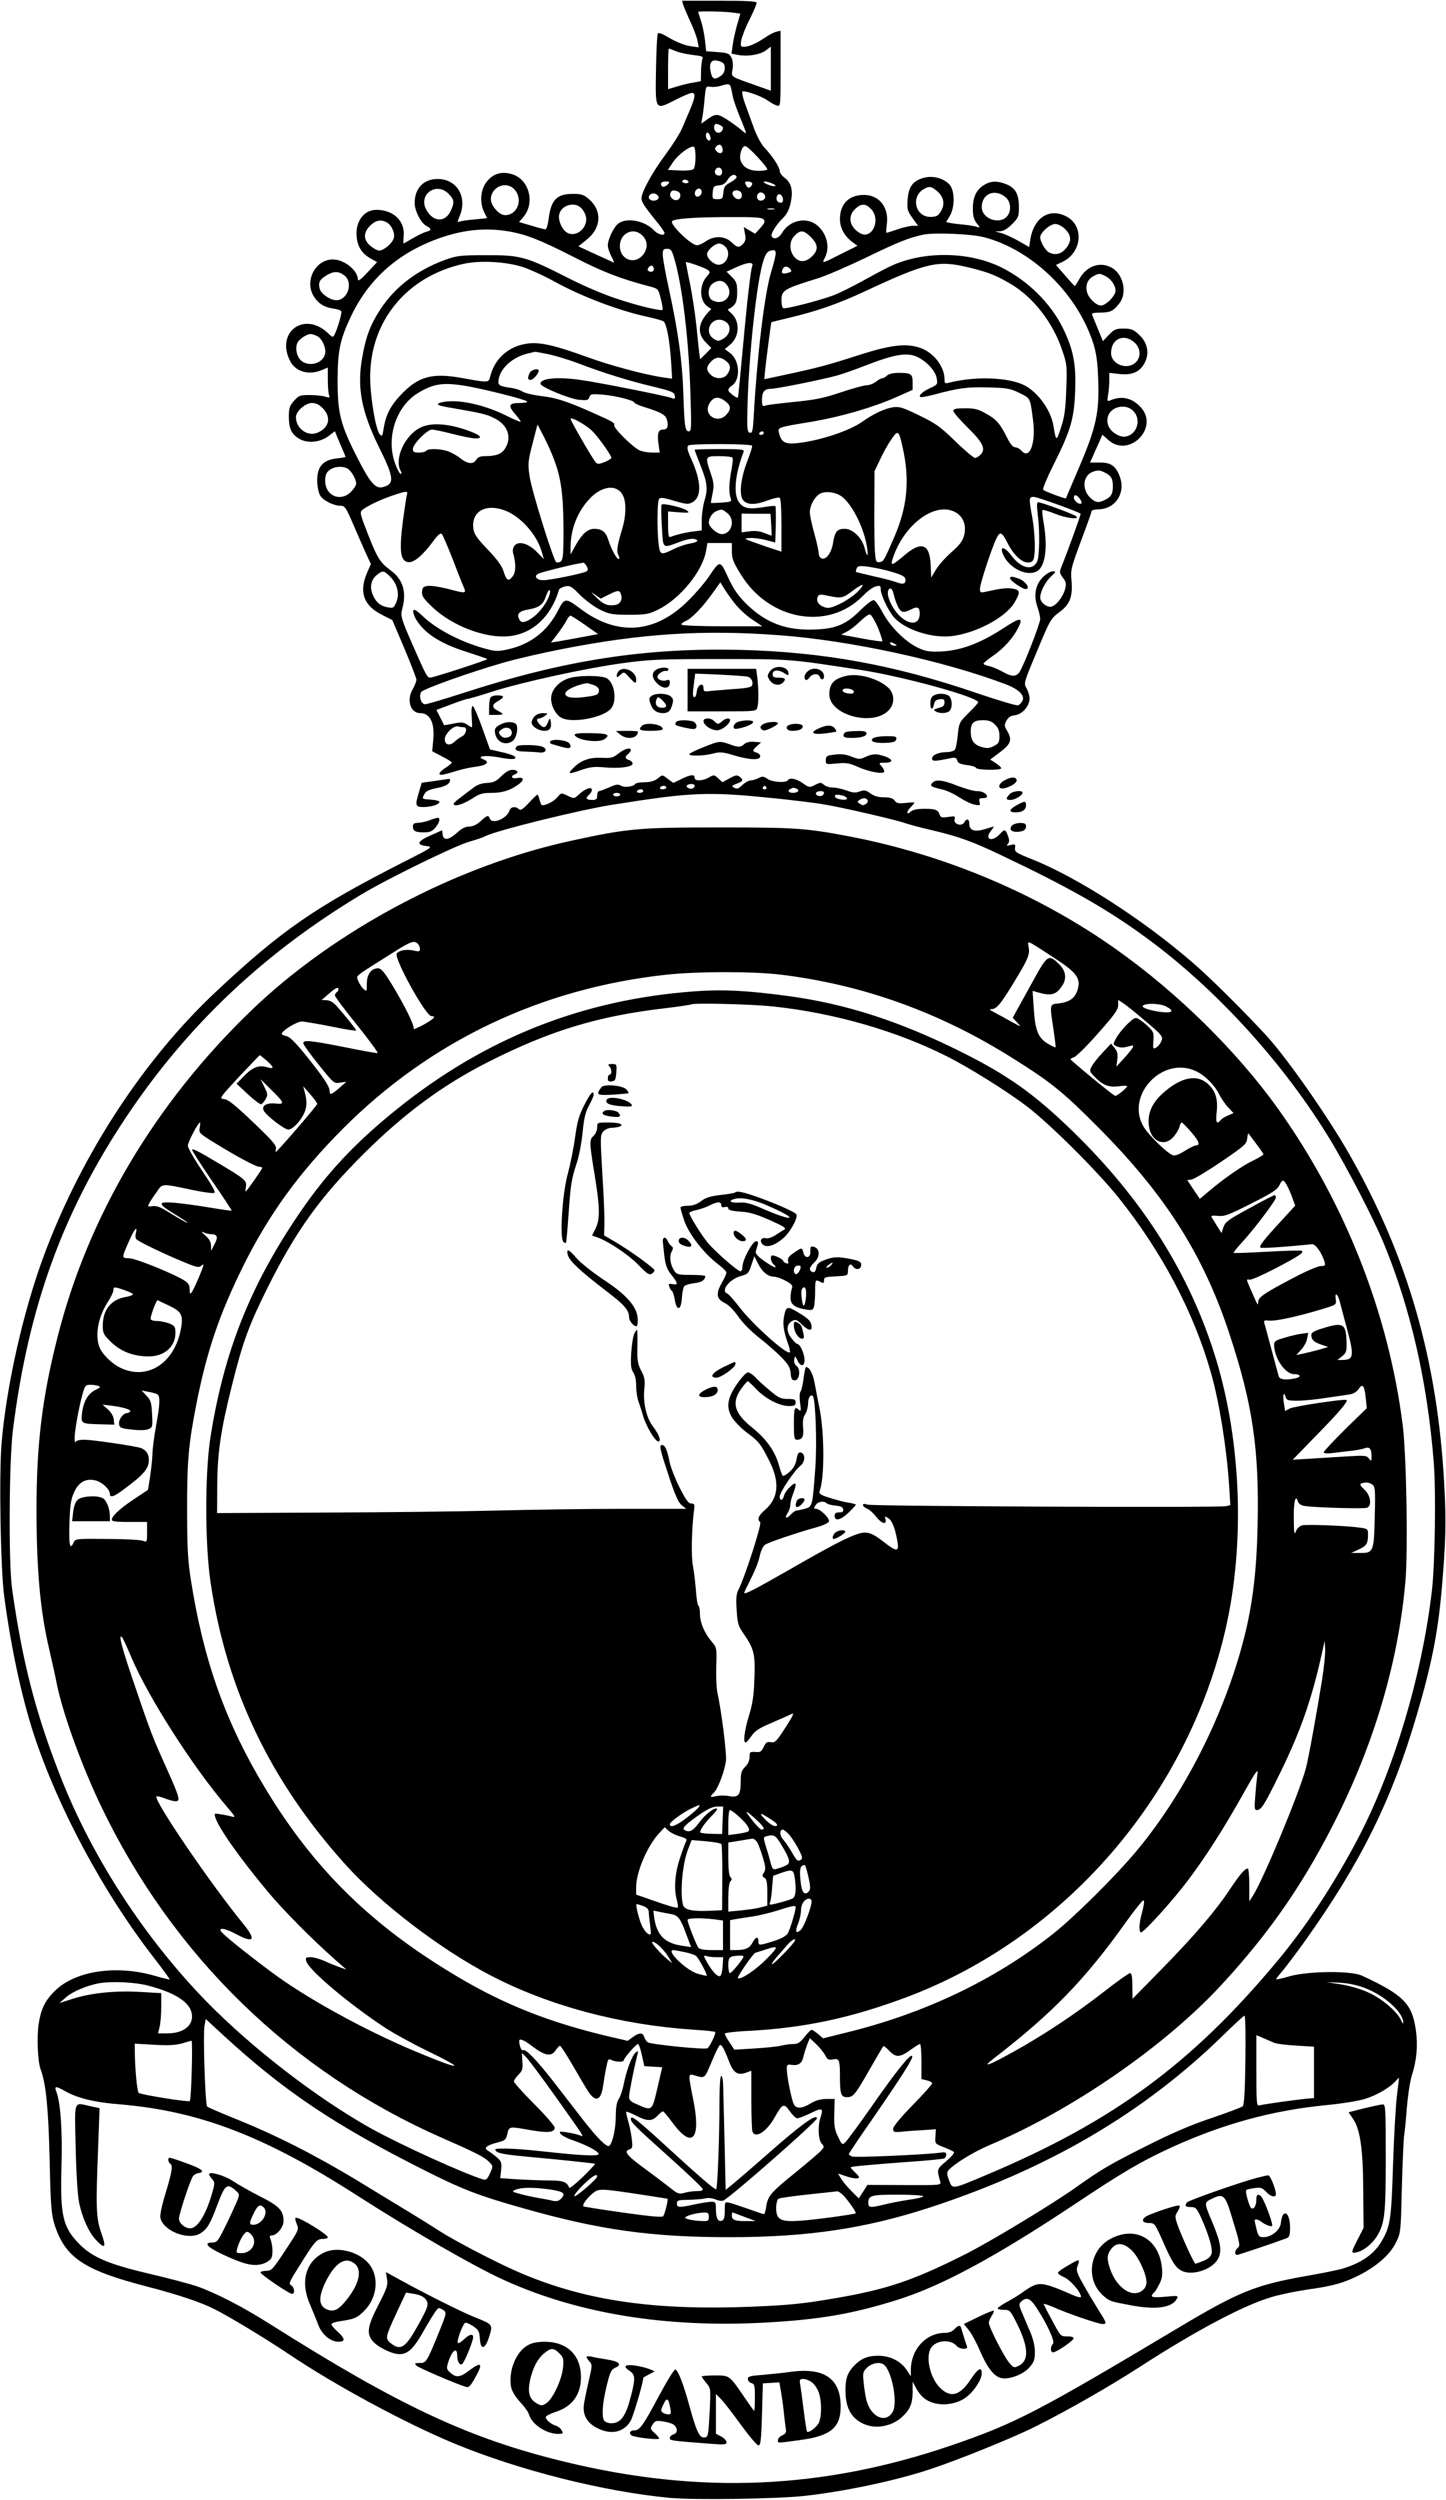 <?xml version="1.0" encoding="UTF-8" standalone="yes"?>
<svg version="1.0" xmlns="http://www.w3.org/2000/svg" width="8.492in" height="14.682in" viewBox="0 0 816 1410" preserveAspectRatio="xMidYMid meet">
  <g transform="translate(0,1410) scale(0.1,-0.1)" fill="#000000" stroke="none">
    <path d="M3855 14078 c4 -13 22 -55 40 -95 19 -39 37 -88 41 -109 l7 -37 -39
5 c-43 6 -89 25 -146 59 -21 13 -41 19 -45 15 -5 -4 -9 -94 -11 -200 -4 -239
-7 -234 107 -177 44 23 87 41 96 41 21 0 18 -26 -9 -90 -13 -30 -34 -80 -47
-110 -13 -30 -54 -95 -91 -145 -73 -97 -138 -214 -138 -250 0 -21 16 -46 95
-143 19 -24 35 -48 35 -53 0 -18 -37 -9 -59 15 -51 54 -151 74 -200 40 -27
-19 -60 -88 -61 -124 0 -14 9 -43 21 -64 11 -21 16 -36 12 -34 -4 3 -51 24
-104 48 l-95 44 47 38 c82 65 88 162 14 227 -31 27 -43 31 -93 31 -90 0 -123
-34 -136 -142 -4 -32 -12 -58 -18 -58 -6 0 -42 9 -80 21 l-69 20 25 29 c67 80
32 212 -64 241 -56 17 -103 5 -139 -37 -40 -45 -47 -125 -16 -183 l14 -28 -69
-7 c-37 -3 -76 -9 -85 -12 -15 -6 -15 -4 -1 31 45 107 -15 209 -124 209 -80 0
-130 -53 -130 -136 0 -43 35 -112 65 -128 32 -17 32 -26 0 -34 -13 -3 -47 -20
-75 -36 -28 -17 -52 -30 -53 -30 -1 0 -1 20 1 45 7 83 -59 145 -154 145 -72 0
-121 -69 -111 -156 6 -54 30 -91 79 -119 l36 -20 -54 -58 c-33 -36 -54 -52
-54 -42 0 53 -77 115 -142 115 -98 0 -161 -121 -108 -207 25 -41 59 -63 110
-70 22 -3 43 -10 46 -15 5 -8 -20 -96 -38 -132 -9 -17 -11 -17 -36 7 -133 128
-298 8 -215 -156 30 -60 105 -82 177 -52 l36 15 0 -69 c0 -38 3 -77 7 -87 5
-15 3 -16 -23 -8 -16 5 -55 9 -87 9 -54 0 -61 -3 -88 -33 -24 -27 -29 -41 -29
-87 0 -68 14 -100 57 -126 47 -29 119 -22 168 15 l35 27 11 -28 c6 -15 20 -47
30 -71 10 -23 19 -44 19 -46 0 -2 -24 -6 -52 -9 -75 -9 -108 -46 -108 -123 0
-30 7 -68 15 -83 15 -30 76 -61 119 -61 21 0 30 -13 66 -97 23 -54 56 -128 72
-165 l31 -67 -22 -50 c-46 -108 -19 -184 84 -236 l59 -30 68 -160 c37 -88 68
-168 68 -177 0 -9 -10 -33 -21 -53 -36 -61 -13 -135 42 -135 56 0 83 -55 74
-150 l-6 -65 55 -29 c31 -16 56 -31 56 -35 0 -3 -16 -16 -35 -29 -19 -12 -35
-27 -35 -33 0 -12 16 -10 100 16 30 9 79 20 109 23 59 8 77 27 39 41 -43 17 8
25 77 13 80 -15 108 -15 103 0 -2 6 -35 19 -73 27 l-70 16 -44 123 c-24 67
-48 122 -53 122 -6 0 -9 -24 -6 -60 2 -33 3 -60 1 -60 -2 0 -15 7 -28 16 -20
13 -33 14 -76 5 -29 -6 -52 -10 -53 -9 -1 2 -10 22 -22 44 l-21 42 82 31 c45
17 87 31 93 31 6 0 69 18 139 41 173 55 531 133 738 161 152 21 210 23 550 23
403 0 385 1 790 -61 246 -38 665 -154 665 -183 0 -4 -24 -31 -54 -60 -52 -52
-54 -55 -61 -124 -4 -40 -11 -78 -17 -84 -6 -7 -25 -13 -44 -13 -46 0 -84 -16
-84 -36 0 -17 14 -17 106 2 25 5 32 2 36 -14 4 -14 17 -20 54 -25 27 -3 50
-10 52 -16 4 -13 142 -15 142 -2 0 5 -14 18 -31 29 l-31 20 56 42 c62 47 69
70 39 121 -16 27 -16 32 -3 57 11 19 25 28 47 30 41 4 83 52 83 94 0 16 -8 43
-17 58 -16 28 -16 31 56 202 79 190 79 190 135 232 53 40 70 84 63 170 -6 65
-3 75 53 227 33 87 60 163 60 168 0 6 17 11 38 11 99 1 159 97 118 193 -22 54
-51 72 -111 71 l-54 0 14 30 c7 17 23 53 35 79 l21 48 35 -31 c115 -101 285
68 184 183 -48 55 -109 70 -174 42 -18 -8 -19 -5 -13 31 4 21 7 58 7 82 l0 42
55 -6 c64 -8 107 7 134 45 42 60 32 130 -25 180 -28 26 -43 31 -83 31 -43 0
-53 -4 -83 -35 l-34 -36 -28 68 c-16 38 -30 74 -33 81 -4 9 10 12 48 12 57 1
71 8 107 54 45 59 20 166 -47 201 -66 34 -139 8 -180 -65 -12 -22 -24 -40 -26
-40 -2 0 -26 27 -54 59 l-52 60 36 17 c110 52 125 202 24 256 -96 51 -185 -5
-205 -130 l-6 -42 -65 37 c-36 20 -79 39 -97 43 l-31 8 29 1 c19 1 41 14 67
40 36 36 39 43 39 95 0 74 -19 109 -70 130 -53 21 -88 20 -127 -4 -43 -26 -63
-68 -63 -133 0 -41 5 -61 22 -83 19 -24 20 -27 4 -21 -10 4 -43 10 -74 13 -32
3 -67 7 -80 10 l-23 5 20 33 c31 50 30 148 -3 181 -35 35 -93 49 -142 36 -62
-17 -87 -50 -92 -122 -4 -55 -2 -64 27 -105 l32 -44 -29 0 c-16 0 -55 -9 -87
-20 -32 -11 -60 -20 -62 -20 -3 0 -2 24 2 53 11 94 -46 163 -133 161 -83 -1
-132 -52 -132 -136 0 -50 25 -96 69 -129 l30 -22 -87 -43 c-118 -60 -115 -59
-97 -24 30 59 12 136 -44 183 -59 49 -155 29 -197 -42 -18 -31 -47 -41 -59
-21 -8 13 25 67 64 104 20 20 34 46 42 81 16 71 6 116 -31 144 -17 12 -30 30
-30 40 0 22 -40 83 -85 131 -20 21 -44 66 -60 110 -15 41 -38 104 -51 140 -13
36 -19 66 -14 68 17 6 114 -29 145 -53 17 -12 39 -24 50 -27 20 -5 20 0 20
209 l0 214 -24 -6 c-13 -3 -43 -18 -65 -34 -51 -34 -91 -51 -118 -51 -18 0
-20 4 -15 37 4 20 24 73 47 117 22 45 40 87 40 94 0 9 -49 12 -211 12 l-210 0
6 -22z m271 -44 l52 -7 -18 -62 c-10 -34 -21 -85 -25 -113 l-7 -51 37 -7 c54
-10 123 1 156 25 l29 22 0 -124 0 -125 -67 24 c-170 60 -156 51 -149 98 4 25
1 51 -7 66 -11 22 -21 26 -77 30 l-65 5 -7 64 c-4 35 -14 84 -23 109 -8 25
-15 47 -15 49 0 5 133 3 186 -3z m-314 -218 c18 -8 62 -18 96 -22 53 -6 62 -9
56 -23 -4 -9 -8 -41 -8 -71 l-1 -54 -42 -8 c-22 -3 -64 -13 -92 -22 l-51 -15
0 115 c0 62 2 114 4 114 2 0 19 -6 38 -14z m278 -96 c0 -18 -8 -35 -22 -44
-32 -23 -47 -20 -55 12 -16 62 1 87 48 70 23 -8 29 -16 29 -38z m34 -107 c2
-10 8 -34 11 -53 4 -19 22 -72 41 -118 19 -45 34 -85 34 -89 0 -4 -12 5 -27
18 -16 14 -52 40 -81 59 -57 35 -63 35 -121 -7 l-24 -17 6 34 c4 19 10 67 13
107 7 71 7 72 33 67 14 -2 40 0 56 5 44 14 53 13 59 -6z m-44 -231 c-1 -18
-18 -32 -33 -26 -17 6 -23 35 -11 47 8 7 44 -10 44 -21z m-70 -59 c0 -18 -17
-16 -24 3 -8 22 4 40 15 23 5 -8 9 -20 9 -26z m68 -61 c4 -25 -19 -30 -37 -9
-8 10 -7 17 1 25 17 17 32 10 36 -16z m-153 -45 c0 -31 -5 -61 -11 -67 -6 -6
-39 -10 -78 -8 l-67 3 29 44 c29 43 97 94 117 87 6 -1 10 -28 10 -59z m349 2
c31 -33 56 -64 56 -70 0 -5 -21 -9 -48 -9 -53 0 -88 19 -102 56 -11 28 6 84
25 84 7 0 38 -27 69 -61z m-199 -83 c0 -22 -14 -29 -33 -18 -17 12 -4 44 17
40 9 -2 16 -12 16 -22z m82 -31 c1 -5 -14 -19 -35 -30 -31 -17 -37 -26 -40
-57 -3 -35 -6 -38 -33 -38 -29 0 -30 2 -27 38 3 34 6 37 35 40 24 2 37 11 50
33 17 28 43 35 50 14z m-272 -25 c3 -5 -3 -10 -14 -10 -12 0 -21 5 -21 10 0 6
6 10 14 10 8 0 18 -4 21 -10z m-115 -15 c-7 -8 -19 -15 -26 -15 -8 0 -14 7
-14 15 0 10 10 15 26 15 22 0 25 -2 14 -15z m474 6 c3 -5 -1 -14 -8 -21 -12
-9 -17 -7 -26 9 -9 18 -8 21 9 21 11 0 22 -4 25 -9z m113 -2 c15 -6 23 -13 17
-15 -6 -3 -26 2 -45 10 -39 18 -14 22 28 5z m-1459 -29 c57 -53 26 -150 -48
-150 -33 0 -80 53 -80 90 0 66 81 104 128 60z m2394 -18 c36 -33 42 -75 14
-116 -13 -21 -25 -26 -56 -26 -86 0 -112 116 -35 158 30 17 42 15 77 -16z
m-2761 -11 c33 -34 35 -49 12 -98 -31 -65 -97 -63 -136 5 -50 86 53 163 124
93z m1429 10 c0 -21 -26 -36 -36 -20 -9 15 3 39 21 39 8 0 15 -9 15 -19z
m-136 3 c21 -8 20 -40 -1 -48 -21 -8 -48 17 -40 38 7 17 16 19 41 10z m360
-10 c7 -19 -1 -34 -18 -34 -18 0 -39 27 -31 40 10 16 42 12 49 -6z m-467 -27
c-5 -16 -37 -21 -50 -8 -18 18 11 43 35 30 10 -6 17 -16 15 -22z m601 10 c4
-20 -25 -34 -40 -19 -15 15 -1 44 19 40 10 -2 19 -11 21 -21z m1360 -9 c28
-27 30 -80 2 -108 -45 -45 -140 -8 -140 55 0 78 78 108 138 53z m-1260 -6 c2
-14 -2 -22 -12 -22 -19 0 -29 17 -22 36 8 22 30 12 34 -14z m-1138 -52 c11
-11 22 -31 26 -45 15 -61 -48 -121 -102 -96 -30 14 -57 72 -48 106 13 52 86
73 124 35z m1635 -5 c48 -47 23 -145 -37 -145 -12 0 -35 12 -50 27 -38 36 -38
84 -2 118 34 32 58 32 89 0z m-547 -2 c-10 -2 -26 -2 -35 0 -10 3 -2 5 17 5
19 0 27 -2 18 -5z m-59 -57 c10 -12 6 -21 -18 -48 l-30 -33 -32 19 -32 19 7
-38 c6 -28 3 -42 -10 -56 -23 -25 -33 -24 -67 9 -37 35 -98 37 -144 4 -17 -12
-40 -22 -50 -22 -33 0 -156 120 -140 136 13 14 120 22 303 23 163 1 204 -2
213 -13z m-2128 -16 c30 -16 51 -65 40 -93 -11 -30 -57 -67 -82 -67 -9 0 -31
12 -48 26 -41 34 -42 75 -2 115 31 30 59 36 92 19z m3830 -39 c36 -36 37 -70
3 -110 -27 -32 -60 -39 -95 -21 -21 12 -49 60 -49 85 0 26 55 75 85 75 16 0
38 -12 56 -29z m-3151 -11 c106 -17 185 -48 375 -145 165 -85 266 -124 430
-167 50 -13 50 -14 64 -70 8 -32 13 -60 10 -62 -9 -9 -142 23 -266 65 -68 22
-189 74 -270 116 -234 119 -267 128 -458 127 -148 0 -165 -2 -235 -27 -153
-56 -277 -149 -359 -272 -60 -90 -86 -158 -107 -278 -30 -170 -5 -303 95 -507
86 -173 89 -208 20 -225 -41 -10 -72 26 -147 175 -91 179 -107 244 -107 430 1
162 13 224 70 347 103 224 276 376 519 458 129 43 243 54 366 35z m765 -25
c32 -31 32 -75 2 -111 -49 -56 -129 -24 -129 52 0 73 78 109 127 59z m951 -9
c42 -42 43 -73 6 -109 -36 -35 -74 -35 -101 -1 -29 37 -27 89 4 119 32 33 51
31 91 -9z m979 -1 c272 -72 526 -320 615 -600 16 -51 24 -104 27 -195 8 -189
-10 -274 -104 -495 -42 -99 -77 -181 -78 -183 -3 -4 -119 39 -128 48 -5 4 21
67 57 139 97 193 117 260 123 412 7 157 -10 244 -72 368 -70 138 -195 261
-342 335 -188 94 -454 95 -640 2 -27 -13 -94 -49 -150 -80 -57 -31 -125 -65
-153 -76 -74 -29 -279 -82 -290 -75 -6 3 -10 23 -10 44 0 57 12 65 207 125 45
14 165 66 265 114 185 90 248 115 329 132 62 13 273 4 344 -15z m-1463 -52
c36 -33 11 -103 -37 -103 -27 0 -65 35 -65 60 0 21 44 60 68 60 9 0 24 -7 34
-17z m-288 -64 c46 -153 83 -460 92 -761 6 -197 6 -218 -9 -218 -21 0 -25 27
-31 220 -6 179 -30 347 -80 578 -20 90 -36 179 -36 198 0 29 3 34 25 34 21 0
26 -8 39 -51z m547 -82 c-37 -124 -79 -475 -97 -800 -5 -93 -8 -108 -22 -105
-15 3 -17 20 -14 138 6 287 53 723 90 833 13 40 23 53 42 57 36 9 36 -6 1
-123z m-1397 29 c41 -14 117 -49 168 -77 158 -88 375 -170 537 -204 41 -9 80
-20 86 -25 17 -14 34 -107 42 -225 l6 -98 -49 7 c-104 15 -298 67 -430 115
-179 65 -264 85 -332 77 -110 -13 -191 -84 -216 -188 -8 -34 -10 -34 -154 -8
-172 32 -251 11 -350 -94 -59 -62 -86 -116 -97 -190 -6 -42 -9 -47 -21 -34
-23 22 -55 211 -55 323 -1 319 209 572 531 641 95 20 240 11 334 -20z m1043
-17 c11 -10 10 -15 -7 -34 -45 -48 -44 -137 2 -170 l22 -15 -21 -22 c-54 -60
-58 -117 -11 -165 l32 -33 -31 -32 -32 -31 -5 34 c-2 19 -10 88 -16 154 -7 66
-23 173 -36 237 -13 64 -24 119 -24 122 0 7 111 -32 127 -45z m248 24 c-9 -24
-29 -197 -56 -493 -12 -135 -23 -247 -25 -249 -6 -7 -54 30 -54 42 0 7 9 18
19 24 52 33 46 144 -9 185 l-30 22 30 25 c55 46 57 134 5 179 -14 12 -21 22
-16 22 6 0 20 9 31 20 15 15 20 33 20 76 0 48 -4 59 -30 85 l-30 30 53 24 c64
30 102 33 92 8z m1229 -10 c102 -25 148 -43 229 -91 128 -75 240 -219 292
-377 26 -75 27 -88 22 -220 -4 -113 -10 -154 -30 -215 -26 -79 -27 -79 -42 10
-14 89 -87 190 -164 230 -90 45 -276 52 -423 15 -26 -7 -28 -5 -28 21 -1 71
-62 149 -137 175 -78 27 -165 17 -338 -38 -182 -59 -240 -74 -416 -112 l-126
-27 4 45 c6 59 34 275 36 277 1 1 45 11 97 24 164 39 280 80 435 152 347 162
409 176 589 131z m-1784 -9 c0 -14 -21 -19 -33 -7 -9 9 13 34 24 27 5 -3 9
-12 9 -20z m770 1 c10 -12 7 -15 -15 -21 -31 -8 -38 -3 -29 20 8 20 28 21 44
1z m-2516 -36 c51 -40 18 -139 -46 -139 -34 0 -87 36 -94 65 -9 35 0 52 38 75
42 25 69 25 102 -1z m4296 -4 c35 -18 63 -66 53 -92 -11 -32 -56 -73 -80 -73
-27 0 -71 42 -79 77 -10 36 4 71 34 87 34 19 37 19 72 1z m-2146 -40 c56 -57
-4 -133 -75 -95 -28 15 -26 74 3 94 28 20 52 20 72 1z m11 -225 c24 -26 11
-68 -26 -89 -24 -13 -29 -13 -53 2 -48 32 -24 107 34 107 15 0 35 -9 45 -20z
m-2320 -70 c31 -12 58 -69 49 -105 -13 -52 -90 -73 -133 -37 -31 25 -39 87
-15 113 17 19 47 37 66 38 4 1 18 -3 33 -9z m4614 -36 c38 -31 42 -83 11 -114
-47 -47 -140 -13 -140 52 0 79 70 112 129 62z m-3303 -69 c41 -9 116 -32 167
-51 134 -52 289 -100 424 -132 103 -25 118 -31 121 -50 3 -19 1 -21 -21 -13
-28 11 -404 86 -504 100 -133 20 -233 11 -233 -20 0 -18 163 -86 218 -91 45
-4 52 -3 58 15 6 18 12 19 78 14 75 -7 176 -33 176 -45 0 -4 24 -15 53 -24
102 -32 125 -45 132 -78 8 -35 1 -50 -25 -50 -25 0 -32 -23 -24 -81 l7 -49
-41 0 c-22 0 -53 5 -69 11 -36 13 -153 128 -147 144 5 12 -8 20 -121 70 -145
65 -209 85 -290 94 -47 6 -95 17 -107 26 -12 8 -43 18 -69 21 -64 9 -72 15
-64 53 13 62 82 121 162 140 21 5 39 9 41 10 2 1 37 -6 78 -14z m2099 -25 c49
-30 85 -75 91 -111 6 -33 4 -36 -35 -54 -42 -19 -68 -41 -58 -51 3 -3 34 2 69
11 150 40 194 46 313 43 108 -3 126 -6 177 -31 63 -31 61 -26 77 -149 18 -132
-17 -230 -64 -178 -10 11 -26 20 -36 20 -12 0 -28 18 -45 53 -41 81 -60 104
-118 136 -45 26 -64 31 -120 31 -51 0 -66 -3 -66 -15 0 -8 36 -49 79 -92 87
-85 105 -121 76 -153 -10 -11 -25 -20 -33 -20 -7 0 -58 42 -111 94 -84 82
-111 101 -204 146 -92 45 -114 51 -146 46 -49 -7 -113 -38 -174 -81 -76 -54
-245 -109 -372 -122 -66 -6 -86 6 -99 58 -7 32 -11 31 189 64 163 28 342 80
473 138 l92 41 0 42 c0 48 -8 54 -80 54 -30 0 -54 -6 -64 -15 -8 -8 -20 -15
-26 -15 -7 0 -23 -9 -37 -20 -14 -11 -38 -20 -52 -20 -15 0 -80 -18 -146 -40
-97 -33 -145 -42 -264 -54 -80 -8 -154 -17 -163 -21 -15 -6 -18 -1 -18 32 0
46 14 63 50 63 34 0 300 54 377 76 32 9 99 33 148 52 188 73 255 82 320 42z
m-1092 -18 c21 -19 22 -41 1 -70 -19 -28 -67 -29 -94 -2 -27 27 -25 46 5 76
27 27 54 26 88 -4z m-1467 -137 c106 -19 325 -74 338 -86 6 -5 -12 -9 -42 -9
-63 0 -67 -15 -21 -67 16 -19 29 -37 27 -39 -2 -2 -40 14 -84 36 -96 48 -216
80 -298 80 -58 0 -98 -12 -80 -22 5 -3 41 -11 79 -17 167 -29 192 -35 235 -57
75 -37 100 -106 61 -170 -20 -32 -51 -44 -117 -44 -23 0 -38 -6 -46 -20 -18
-28 -49 -25 -93 10 -20 16 -54 34 -74 40 -46 13 -108 13 -116 0 -3 -5 -22 -10
-41 -10 -28 0 -34 4 -34 21 0 27 81 109 107 109 11 0 65 -11 119 -25 54 -14
111 -25 127 -25 52 0 23 24 -64 52 -105 34 -193 37 -249 8 -86 -44 -145 -174
-110 -241 7 -12 7 -19 1 -19 -5 0 -19 25 -30 55 -55 147 3 326 129 402 88 53
142 61 276 38z m1458 -86 c32 -25 33 -45 4 -76 -48 -52 -129 -2 -97 60 23 43
52 48 93 16z m-2273 -38 c51 -52 37 -113 -33 -140 -55 -21 -118 27 -118 89 0
33 53 80 90 80 22 0 41 -9 61 -29z m4574 -16 c52 -51 16 -145 -54 -145 -17 0
-42 11 -60 26 -50 42 -40 115 19 137 35 13 72 6 95 -18z m-3049 -117 c37 -39
104 -134 104 -147 0 -5 -17 -16 -37 -24 -29 -12 -41 -13 -50 -4 -15 15 -143
236 -143 247 0 16 96 -39 126 -72z m-219 -158 c39 -102 52 -198 53 -391 0
-181 -2 -189 -40 -189 -13 0 -139 402 -151 484 -11 72 -10 84 16 186 l28 109
35 -67 c19 -37 46 -96 59 -132z m1183 150 c0 -5 -7 -10 -16 -10 -8 0 -12 5 -9
10 3 6 10 10 16 10 5 0 9 -4 9 -10z m784 -81 c41 -185 27 -334 -49 -509 -59
-136 -59 -134 -82 -138 -18 -3 -21 4 -25 50 -3 29 -5 145 -4 258 l1 205 32 67
c17 37 46 89 64 114 37 54 41 51 63 -47z m-850 10 c3 -3 -9 -41 -26 -85 -39
-100 -49 -196 -23 -224 23 -26 69 -26 139 1 31 11 60 18 66 14 6 -4 10 -65 10
-155 l0 -149 -42 14 c-24 7 -72 24 -108 37 -63 22 -64 23 -30 26 19 2 60 -3
90 -11 l55 -14 3 100 c1 55 0 102 -2 105 -3 3 -37 0 -75 -7 -82 -13 -114 -3
-137 40 -25 50 -13 156 33 275 4 12 -20 14 -136 14 -78 0 -141 -2 -141 -4 0
-3 14 -40 31 -83 40 -100 45 -136 25 -203 -9 -29 -16 -80 -16 -111 l0 -58 -47
-6 c-44 -5 -100 -19 -130 -31 -10 -4 -13 13 -13 69 l0 75 63 -5 c55 -4 60 -3
44 10 -19 16 -134 43 -143 34 -4 -3 -3 -59 1 -123 8 -132 -1 -125 106 -86 31
12 65 18 77 15 31 -8 19 -19 -29 -27 -22 -4 -63 -18 -89 -31 -72 -36 -76 -34
-84 36 -9 87 -7 231 3 247 6 10 23 9 85 -10 70 -20 80 -21 104 -8 53 30 50
118 -7 244 -22 48 -26 67 -17 76 11 11 348 11 360 -1z m-110 -68 c3 -4 0 -35
-6 -67 -14 -71 -16 -132 -5 -161 7 -20 4 -21 -50 -25 -32 -2 -59 -3 -61 -2 -1
0 3 24 9 53 9 44 8 60 -10 113 -33 97 -33 98 48 98 39 0 72 -4 75 -9z m-2173
-61 c21 -12 49 -60 49 -85 0 -9 -13 -30 -29 -46 -60 -60 -146 -23 -146 63 0
30 6 45 24 59 26 21 72 25 102 9z m4278 -25 c32 -16 41 -33 41 -75 0 -42 -9
-59 -41 -75 -40 -21 -57 -19 -90 14 -44 45 -37 120 14 141 32 13 44 12 76 -5z
m-2724 -126 c20 -39 19 -115 -4 -190 -29 -97 -33 -126 -21 -148 7 -14 7 -21 1
-21 -12 0 -43 57 -60 113 -14 41 -36 57 -78 57 -37 -1 -68 -28 -104 -92 l-29
-53 0 45 c1 98 38 194 104 266 71 78 158 88 191 23z m-1218 7 c-3 -8 -13 -75
-23 -149 -22 -171 -15 -230 30 -235 32 -4 81 37 143 121 24 33 39 45 46 38 5
-5 31 -65 58 -133 26 -68 54 -140 63 -160 19 -45 20 -45 -86 -17 -44 11 -95
19 -112 17 -26 -3 -32 -8 -34 -32 -3 -24 6 -38 57 -87 112 -107 302 -179 433
-165 134 14 237 109 283 263 2 6 17 14 34 18 27 6 36 1 83 -47 30 -30 80 -67
113 -84 55 -26 69 -29 165 -29 95 0 110 3 164 29 124 61 252 218 271 334 l7
42 69 0 69 0 0 -48 c0 -40 8 -61 51 -130 161 -262 497 -319 691 -118 24 25 55
48 71 51 24 6 27 4 27 -16 0 -33 46 -128 78 -162 63 -67 208 -114 317 -103
138 14 310 105 360 190 35 60 33 72 -14 79 -36 4 -61 1 -148 -18 -30 -7 -33
-5 -33 17 0 28 69 237 94 286 20 39 29 35 61 -27 33 -66 80 -111 115 -111 20
0 29 6 34 23 10 39 6 149 -9 232 -20 110 -19 115 9 115 20 0 253 -84 264 -95
3 -2 -75 -219 -109 -301 -11 -27 -10 -34 9 -60 19 -25 20 -34 12 -66 -14 -48
-56 -98 -83 -98 -26 0 -57 28 -57 52 0 33 29 89 61 119 29 27 30 29 9 29 -12
0 -37 -15 -55 -33 -42 -42 -53 -102 -31 -167 9 -25 16 -56 16 -69 0 -25 -91
-259 -116 -298 -19 -29 -45 -29 -97 1 -23 13 -57 27 -74 31 -18 4 -33 10 -33
14 0 4 25 25 56 46 58 40 110 98 138 153 33 63 16 65 -74 6 -143 -94 -256
-135 -380 -137 -53 -1 -75 4 -120 27 -69 36 -150 119 -191 197 -18 34 -39 64
-47 66 -8 4 -39 -19 -75 -55 -82 -81 -137 -105 -253 -110 -164 -8 -280 35
-391 143 -49 49 -72 82 -104 150 -46 100 -45 100 -111 2 -22 -32 -72 -91 -113
-131 -187 -188 -401 -204 -610 -47 -82 62 -89 62 -124 -6 -61 -122 -159 -197
-293 -225 -52 -11 -66 -10 -135 10 -125 36 -253 103 -325 168 -49 46 -64 55
-66 41 -2 -9 6 -32 17 -50 49 -79 138 -136 289 -183 61 -20 112 -37 112 -39 0
-6 -306 -105 -323 -105 -16 0 -24 16 -94 175 -70 159 -74 173 -63 214 25 91 5
163 -60 212 -66 50 -78 69 -130 199 -50 128 -51 134 -34 148 33 24 97 55 164
78 77 27 94 29 87 10z m2452 -13 c62 -46 130 -184 145 -295 6 -50 -1 -48 -15
4 -15 58 -67 108 -112 108 -43 0 -56 -15 -66 -80 -9 -56 -39 -97 -65 -87 -9 4
-16 17 -16 29 0 13 -11 63 -25 113 -14 49 -25 102 -25 118 0 36 23 81 52 102
29 20 91 14 127 -12z m1346 -15 c9 -14 11 -24 5 -26 -14 -5 -40 17 -40 34 0
21 17 17 35 -8z m-3228 -72 c84 -40 167 -138 191 -229 l11 -38 -39 40 c-48 49
-105 65 -127 35 -8 -10 -11 -28 -8 -39 18 -63 17 -110 -3 -135 -24 -29 -34
-23 -52 35 -8 25 -38 66 -80 110 -77 80 -90 101 -90 145 0 91 90 125 197 76z
m1237 -7 c47 -37 26 -119 -31 -119 -27 0 -73 41 -73 65 0 26 20 55 43 65 31
12 31 12 61 -11z m1292 2 c42 -26 59 -75 44 -130 -8 -30 -26 -54 -71 -93 -33
-29 -72 -73 -87 -98 l-27 -45 -3 70 c-5 121 -52 138 -149 55 -64 -55 -78 -61
-68 -27 60 200 246 338 361 268z m-1044 -66 c2 -33 3 -61 2 -63 0 -1 -18 5
-40 14 -26 11 -53 14 -84 10 l-45 -6 0 53 0 53 82 -1 81 0 4 -60z m-1041 -236
c8 -17 8 -23 -1 -29 -19 -12 -206 -50 -244 -50 -41 0 -57 26 -23 39 25 9 178
48 217 54 14 2 28 5 32 6 4 0 12 -9 19 -20z m1689 -23 c90 -24 110 -34 110
-56 0 -22 -16 -25 -52 -11 -13 5 -68 20 -123 32 -55 13 -102 24 -104 25 -2 2
-1 11 3 20 5 14 15 16 59 11 28 -4 77 -13 107 -21z m-2800 -34 c42 -42 56 -98
37 -145 -15 -34 -18 -36 -49 -30 -42 7 -67 29 -85 72 -18 42 -9 85 24 111 33
26 39 25 73 -8z m1943 -149 c22 -29 66 -71 99 -93 l60 -40 -225 0 c-124 0
-228 4 -231 9 -3 5 8 14 24 21 34 14 97 80 155 162 l40 56 19 -31 c11 -18 37
-56 59 -84z m696 61 c-19 -19 -62 -49 -96 -66 -50 -24 -67 -28 -89 -21 -33 11
-50 34 -40 58 5 14 13 16 39 11 96 -20 100 -20 157 23 63 48 78 45 29 -5z
m227 -80 c18 -38 31 -41 75 -19 36 19 49 13 49 -24 0 -59 -50 -68 -106 -19
-57 50 -95 149 -61 161 7 2 15 -10 20 -31 4 -19 14 -50 23 -68z m-1967 58
c-24 -64 -85 -130 -136 -146 -16 -5 -25 -2 -33 14 -16 30 1 47 53 55 59 10 84
29 98 75 7 21 16 37 20 34 5 -2 4 -17 -2 -32z m335 6 c55 28 64 28 72 -4 7
-27 -9 -51 -36 -54 -41 -6 -64 3 -103 41 -35 34 -36 37 -10 18 l33 -23 44 22z
m1520 -185 c16 -40 27 -75 25 -78 -3 -2 -56 5 -119 17 l-113 21 34 18 c19 10
52 36 74 58 22 21 46 39 54 38 8 -1 28 -35 45 -74z m-1653 15 l74 -52 -90 -17
c-49 -9 -109 -20 -133 -24 l-43 -7 36 47 c20 26 43 61 51 76 8 16 18 29 23 29
4 0 41 -23 82 -52z m1104 -59 c396 -30 921 -144 1267 -275 78 -29 114 -65 97
-96 -6 -10 -16 -22 -24 -24 -8 -3 -112 28 -233 69 -464 159 -864 232 -1337
244 -535 12 -986 -57 -1553 -241 -112 -36 -212 -66 -223 -66 -22 0 -37 45 -22
69 10 17 270 110 468 167 66 19 208 52 315 73 459 91 809 113 1245 80z m645
-49 c13 -8 13 -10 -2 -10 -9 0 -20 5 -23 10 -8 13 5 13 25 0z m565 -455 c18
-17 25 -35 25 -64 0 -35 -4 -43 -32 -57 -26 -13 -38 -14 -69 -5 -44 13 -61 38
-61 87 0 49 17 64 69 64 33 0 50 -6 68 -25z m-2997 -15 c21 0 13 -39 -10 -51
-13 -6 -33 -21 -45 -32 -26 -24 -53 -16 -53 15 0 31 49 79 75 73 11 -3 26 -5
33 -5z"/>
    <path d="M2990 12001 c-14 -27 -13 -41 4 -41 14 0 46 36 46 52 0 16 -40 7 -50
-11z"/>
    <path d="M5856 11203 c13 -97 10 -244 -4 -270 -28 -52 -92 -35 -146 38 -33 44
-62 53 -50 17 25 -82 133 -141 195 -108 48 26 63 135 38 277 -6 35 -9 66 -6
69 2 3 33 -6 68 -20 63 -26 143 -36 123 -16 -11 11 -197 80 -216 80 -7 0 -8
-21 -2 -67z"/>
    <path d="M5700 10840 c0 -12 70 -60 87 -60 31 0 1 45 -38 59 -39 14 -49 14
-49 1z"/>
    <path d="M3713 10330 c-37 -15 -39 -48 -5 -82 34 -34 72 -32 72 4 0 15 -5 18
-16 14 -23 -9 -54 2 -54 19 0 15 33 37 49 33 5 -2 11 2 13 7 4 13 -31 16 -59
5z"/>
    <path d="M4344 10315 c-15 -23 -15 -27 0 -50 18 -27 54 -33 74 -13 20 20 14
28 -23 28 -28 0 -35 4 -35 20 0 25 35 27 68 4 18 -12 22 -12 22 -2 0 44 -80
53 -106 13z"/>
    <path d="M3492 10318 c-7 -7 -12 -19 -12 -27 0 -11 5 -10 21 5 21 19 21 18 50
-14 34 -37 39 -39 39 -12 0 44 -68 78 -98 48z"/>
    <path d="M3880 10210 l0 -120 194 0 c192 0 194 0 200 23 8 29 7 98 0 165 l-7
52 -193 0 -194 0 0 -120z m342 75 c20 -8 29 -30 22 -49 -4 -10 -32 -16 -102
-20 -53 -4 -114 -9 -134 -11 -33 -5 -38 -3 -38 16 0 36 -34 19 -38 -19 -2 -17
-7 -32 -13 -32 -11 0 -11 20 -2 85 l6 48 142 -6 c78 -4 149 -9 157 -12z"/>
    <path d="M4556 10314 c-9 -8 -16 -21 -16 -28 0 -23 13 -26 27 -6 17 24 51 26
59 5 8 -21 24 -19 24 3 0 41 -63 58 -94 26z"/>
    <path d="M4775 10290 c-69 -16 -95 -44 -95 -104 0 -118 248 -184 336 -89 34
37 33 91 -3 126 -54 51 -168 84 -238 67z m43 -87 c2 -8 -5 -13 -16 -13 -30 0
-53 11 -46 22 8 13 57 6 62 -9z"/>
    <path d="M3205 10275 c-56 -20 -95 -66 -95 -113 0 -46 31 -99 66 -112 69 -27
235 8 273 57 33 41 21 138 -22 168 -28 19 -166 20 -222 0z m144 -36 c19 -7 31
-18 31 -29 0 -26 -11 -31 -88 -40 -64 -8 -102 -1 -102 20 0 19 61 49 121 59 3
1 20 -4 38 -10z"/>
    <path d="M3677 10177 c-15 -10 -16 -17 -6 -45 12 -36 35 -52 72 -52 29 0 43
14 52 53 6 21 3 31 -11 42 -24 18 -85 19 -107 2z m63 -27 c27 -27 25 -40 -5
-40 -27 0 -41 20 -31 45 7 20 12 19 36 -5z"/>
    <path d="M5268 10179 c-12 -7 -18 -22 -18 -46 0 -38 15 -36 22 2 2 13 12 21
31 23 22 3 27 -1 27 -18 0 -11 -7 -23 -15 -25 -51 -16 -50 -16 -35 -25 21 -14
64 -12 78 2 20 20 15 76 -7 88 -25 13 -61 12 -83 -1z"/>
    <path d="M2766 10164 c-3 -9 -6 -33 -6 -55 l0 -39 42 0 c43 0 44 5 6 24 -33
17 -33 34 1 53 40 23 39 33 -3 33 -22 0 -36 -6 -40 -16z"/>
    <path d="M3017 10062 c-10 -10 -17 -26 -17 -35 0 -22 39 -47 73 -47 30 0 41
16 35 52 -4 23 -5 23 -16 -4 -13 -32 -24 -35 -46 -12 -19 19 -21 34 -3 34 7 0
22 7 33 15 18 14 17 14 -12 15 -18 0 -38 -8 -47 -18z"/>
    <path d="M3970 10036 c0 -27 52 -58 85 -52 28 6 65 38 65 57 0 14 -27 10 -44
-6 -8 -8 -19 -15 -24 -15 -5 0 -15 7 -22 15 -16 19 -60 20 -60 1z"/>
    <path d="M3815 10029 c-4 -6 -5 -13 -2 -16 7 -6 76 -22 100 -23 26 0 22 36 -5
44 -36 9 -86 7 -93 -5z"/>
    <path d="M4163 10030 c-13 -5 -23 -17 -23 -26 0 -13 6 -15 28 -11 44 9 82 26
82 37 0 12 -56 12 -87 0z"/>
    <path d="M2817 10012 c-24 -14 -27 -22 -23 -47 10 -50 60 -71 99 -42 24 17 35
86 16 98 -22 14 -61 10 -92 -9z m71 -39 c5 -31 -45 -44 -64 -18 -12 15 -11 20
4 31 25 20 56 13 60 -13z"/>
    <path d="M4304 10016 c-15 -12 -16 -17 -7 -27 10 -10 21 -9 53 6 22 10 40 22
40 27 0 14 -65 9 -86 -6z"/>
    <path d="M3622 10008 c-22 -22 -12 -28 53 -28 36 0 65 4 65 10 0 27 -95 41
-118 18z"/>
    <path d="M4453 10013 c-25 -10 -14 -33 16 -33 39 0 61 9 61 26 0 14 -50 19
-77 7z"/>
    <path d="M4623 9995 c-55 -24 -41 -38 30 -30 34 4 64 9 66 11 2 2 -2 10 -9 19
-15 19 -45 19 -87 0z"/>
    <path d="M3499 9960 c39 -33 101 -23 101 16 0 2 -28 4 -62 4 l-63 -1 24 -19z"/>
    <path d="M4773 9973 c-7 -2 -13 -11 -13 -19 0 -10 12 -14 43 -14 56 0 87 9 87
26 0 10 -14 14 -52 13 -29 0 -59 -3 -65 -6z"/>
    <path d="M3243 9957 c10 -30 137 -48 170 -23 32 25 17 31 -79 33 -65 1 -94 -2
-91 -10z"/>
    <path d="M4930 9940 c-28 -17 4 -31 66 -28 47 2 59 7 62 21 3 15 -5 17 -55 17
-32 0 -65 -5 -73 -10z"/>
    <path d="M3105 9920 c-3 -5 0 -12 7 -14 7 -2 32 -9 56 -16 46 -14 62 -8 46 18
-13 20 -98 29 -109 12z"/>
    <path d="M3968 9887 c-43 -17 -78 -34 -78 -39 0 -12 83 -10 134 4 38 10 54 9
117 -10 90 -27 149 -29 149 -6 0 9 -9 18 -20 21 -26 7 -25 14 3 38 l22 20 -38
3 c-25 2 -45 -2 -56 -12 -22 -20 -35 -20 -86 -1 -53 19 -58 18 -147 -18z"/>
    <path d="M2917 9893 c-19 -19 -3 -30 46 -30 28 -1 65 -3 82 -5 43 -5 47 27 4
36 -41 8 -124 8 -132 -1z"/>
    <path d="M3490 9852 c-30 -24 -42 -27 -97 -24 -70 3 -119 -16 -162 -62 -29
-31 -23 -32 52 -6 46 16 71 19 126 14 84 -8 161 2 161 21 0 7 -9 17 -20 20
-24 8 -25 18 -5 35 8 7 15 16 15 21 0 18 -36 8 -70 -19z"/>
    <path d="M4688 9843 c-22 -3 -28 -10 -28 -29 0 -24 1 -24 63 -18 53 5 70 2
117 -19 67 -30 150 -44 150 -26 0 7 -7 21 -17 31 -15 17 -14 18 20 18 62 0 41
29 -32 45 -23 5 -45 2 -72 -10 -36 -17 -41 -17 -82 -1 -42 16 -64 17 -119 9z"/>
    <path d="M2829 9724 c-29 -29 -44 -36 -81 -38 -29 -1 -56 -11 -74 -25 -16 -12
-48 -36 -71 -54 -24 -17 -43 -34 -43 -39 0 -18 49 -5 100 27 47 31 62 35 117
35 62 0 108 16 156 53 27 22 21 37 -13 31 -31 -7 -43 9 -15 20 25 9 17 26 -13
26 -18 0 -39 -12 -63 -36z"/>
    <path d="M3710 9710 c-17 -13 -41 -20 -72 -20 -26 0 -49 -4 -53 -9 -9 -16 -62
-23 -82 -10 -15 9 -28 7 -65 -10 -26 -11 -52 -21 -57 -21 -6 0 -11 -11 -11
-25 0 -21 -5 -25 -30 -25 -33 0 -38 11 -15 30 8 7 15 19 15 27 0 20 -38 7 -72
-25 -28 -26 -28 -26 -65 -8 -36 17 -36 17 -57 -8 -19 -23 -62 -46 -86 -46 -5
0 -11 14 -15 30 -4 17 -9 30 -12 30 -3 0 -25 -21 -49 -47 -34 -36 -47 -44 -56
-35 -18 18 -46 14 -53 -8 -15 -46 -98 -80 -111 -45 -8 21 -15 19 -52 -15 -22
-20 -44 -30 -64 -30 -21 0 -43 -11 -69 -35 -47 -42 -76 -46 -81 -11 l-3 25
-65 -29 c-75 -33 -83 -53 -25 -60 40 -5 39 -6 -125 -89 -501 -255 -687 -383
-1056 -728 -411 -384 -760 -918 -973 -1485 -118 -315 -214 -739 -242 -1065
-15 -183 -6 -715 15 -869 39 -292 98 -564 166 -774 137 -418 393 -896 679
-1264 50 -65 90 -120 89 -122 -2 -1 -40 8 -85 21 -218 63 -451 28 -565 -87
-54 -54 -77 -100 -90 -186 -11 -73 -5 -211 11 -254 30 -80 44 -213 51 -508 6
-270 10 -312 28 -370 61 -187 166 -257 527 -350 169 -44 299 -87 375 -126 76
-37 295 -170 420 -254 263 -177 658 -390 933 -504 364 -151 844 -272 1217
-307 140 -13 602 -6 760 11 231 26 515 86 710 151 160 53 467 177 594 241 182
91 423 229 591 338 317 205 589 349 747 394 48 14 138 32 200 41 138 19 202
37 287 80 99 50 176 117 208 184 28 55 28 58 34 316 4 143 10 274 13 290 3 17
10 86 15 155 6 70 18 152 29 185 27 84 34 169 22 253 -21 150 -70 199 -305
308 -59 28 -299 26 -405 -3 -41 -12 -76 -20 -78 -18 -2 2 12 20 31 42 18 21
79 101 134 178 311 437 487 791 627 1268 84 284 119 461 141 702 24 275 27
394 15 605 -38 699 -206 1283 -535 1860 -122 214 -341 527 -461 662 -114 125
-321 332 -420 417 -282 245 -652 483 -909 586 -91 36 -100 42 -97 64 3 21 1
23 -24 17 -23 -6 -26 -5 -16 7 9 10 9 21 0 45 -15 39 -18 39 -48 7 -42 -44
-86 -28 -49 19 11 14 19 26 17 26 -2 0 -25 -7 -51 -15 -58 -17 -87 -7 -87 30
0 29 -15 33 -28 9 -14 -26 -62 -11 -55 16 5 19 2 20 -36 14 -34 -5 -42 -4 -48
12 -10 29 -23 34 -87 34 -41 0 -65 -5 -78 -17 -25 -22 -23 2 2 27 11 11 20 22
20 25 0 2 -22 1 -49 -2 -40 -4 -51 -2 -62 13 -10 14 -27 19 -61 19 -32 0 -56
7 -76 22 -26 19 -34 20 -60 11 -24 -9 -38 -8 -74 5 -24 9 -59 17 -78 17 -18 0
-41 7 -51 16 -16 14 -20 14 -49 -1 -31 -16 -33 -16 -69 9 -37 26 -75 34 -85
17 -10 -16 -89 -11 -115 8 -22 15 -29 16 -51 4 -14 -7 -34 -13 -44 -13 -11 0
-32 -12 -47 -26 -22 -21 -31 -24 -46 -15 -16 9 -15 11 15 23 36 14 39 20 16
39 -14 11 -22 10 -57 -9 l-40 -22 -24 22 c-23 21 -25 21 -52 5 -37 -21 -81
-22 -81 -2 0 21 -22 19 -75 -7 l-45 -22 -30 22 c-35 26 -29 26 -60 2z m210
-39 c0 -6 -4 -12 -9 -15 -13 -8 -42 4 -35 15 7 12 44 12 44 0z m-160 -11 c0
-5 -9 -10 -21 -10 -11 0 -17 5 -14 10 3 6 13 10 21 10 8 0 14 -4 14 -10z m565
0 c3 -5 -1 -10 -10 -10 -9 0 -13 5 -10 10 3 6 8 10 10 10 2 0 7 -4 10 -10z
m169 -6 c22 -9 10 -24 -20 -24 -25 0 -33 15 -11 23 6 3 13 6 14 6 1 1 8 -2 17
-5z m-864 -14 c0 -5 -9 -10 -21 -10 -11 0 -17 5 -14 10 3 6 13 10 21 10 8 0
14 -4 14 -10z m1020 -9 c0 -6 -5 -13 -10 -16 -15 -9 -43 3 -35 15 8 13 45 13
45 1z m-1150 -11 c0 -5 -9 -10 -20 -10 -11 0 -20 5 -20 10 0 6 9 10 20 10 11
0 20 -4 20 -10z m875 -21 c105 -11 231 -26 280 -35 107 -18 408 -88 450 -104
17 -6 86 -25 155 -41 149 -35 226 -63 380 -136 390 -185 605 -307 825 -468
399 -291 786 -718 1048 -1153 96 -161 234 -427 292 -565 153 -368 250 -786
286 -1247 13 -160 7 -577 -11 -725 -56 -479 -217 -1018 -421 -1403 -134 -254
-291 -492 -451 -684 -481 -577 -925 -904 -1633 -1203 -206 -87 -199 -86 -219
-35 -13 34 -14 45 -4 57 29 35 141 104 233 143 466 197 989 558 1308 904 280
303 477 591 664 971 208 425 335 866 374 1305 15 175 6 708 -15 880 -79 630
-325 1256 -702 1785 -230 323 -566 655 -915 902 -438 311 -963 533 -1504 637
-247 47 -307 51 -740 51 -450 0 -515 -6 -835 -76 -648 -141 -1333 -505 -1804
-959 -542 -523 -919 -1159 -1091 -1840 -87 -341 -119 -606 -119 -975 0 -335
21 -569 69 -775 18 -80 39 -172 45 -205 33 -166 139 -460 249 -690 405 -847
1076 -1500 1926 -1875 195 -85 240 -109 267 -137 21 -22 21 -23 3 -63 -15 -33
-22 -39 -39 -34 -111 34 -465 195 -631 287 -307 172 -673 454 -931 718 -347
357 -641 808 -819 1259 -143 362 -219 657 -277 1070 -20 148 -17 717 5 895 87
694 281 1230 642 1770 344 514 773 920 1323 1251 148 89 534 278 612 299 36
10 77 24 92 32 65 32 522 145 708 175 458 73 543 76 925 37z m383 15 c12 -4
22 -11 22 -16 0 -14 -63 -5 -68 10 -4 13 10 15 46 6z m138 -25 c3 -6 0 -15 -7
-20 -18 -11 -21 -11 -39 1 -13 9 -13 11 0 20 20 13 37 13 46 -1z m-2538 -811
c7 -7 12 -20 12 -29 0 -14 -6 -16 -34 -9 -41 9 -81 3 -97 -16 -19 -23 163
-354 196 -354 29 0 14 -15 -46 -49 -34 -18 -59 -28 -55 -23 8 13 -46 125 -122
250 -45 73 -61 92 -79 92 -38 0 -63 -34 -63 -87 0 -45 0 -46 -19 -29 -11 10
-24 31 -30 46 -11 32 -29 16 199 160 100 63 117 69 138 48z m3594 -81 c126
-83 148 -114 129 -178 -14 -47 -46 -70 -106 -77 -53 -5 -52 -2 -30 -147 8 -54
13 -100 12 -101 -1 -2 -20 7 -41 19 -56 32 -74 73 -82 196 l-7 104 24 -7 c80
-24 107 -17 142 34 29 42 22 88 -19 126 -58 55 -63 52 -152 -111 -33 -60 -71
-129 -84 -152 l-23 -42 25 -27 c25 -27 25 -27 -35 6 -33 19 -76 42 -95 52 -26
13 -29 18 -14 18 27 0 50 27 116 135 88 143 101 173 93 212 -6 33 -5 34 17 23
13 -7 71 -44 130 -83z m-1552 -92 c471 -57 903 -213 1316 -473 214 -134 283
-190 474 -382 383 -383 601 -725 749 -1176 130 -395 167 -647 158 -1071 -5
-260 -28 -452 -77 -643 -109 -428 -336 -877 -606 -1200 -120 -144 -348 -370
-471 -468 -330 -261 -730 -452 -1178 -560 l-120 -30 -28 24 c-16 13 -32 24
-37 24 -5 0 -23 -18 -40 -40 -25 -32 -38 -40 -63 -40 -18 0 -48 -4 -67 -9 -19
-5 -87 -12 -151 -16 l-115 -7 -27 41 c-15 22 -27 45 -27 50 0 4 60 12 133 15
317 17 575 72 887 188 897 335 1593 1138 1808 2088 107 473 87 1040 -54 1509
-145 479 -411 903 -810 1291 -217 211 -365 316 -629 448 -349 174 -652 272
-980 316 -230 31 -367 38 -527 26 -628 -46 -1175 -262 -1671 -659 -240 -192
-401 -364 -556 -591 -280 -411 -428 -785 -504 -1270 -31 -203 -31 -603 2 -820
90 -602 337 -1117 761 -1588 198 -219 532 -475 815 -623 330 -173 735 -281
1147 -308 65 -4 120 -10 124 -13 6 -7 -31 -84 -44 -92 -15 -9 -322 22 -337 34
-8 6 -17 20 -20 31 -8 25 -29 24 -64 -2 l-29 -21 -108 25 c-329 78 -582 177
-847 334 -487 288 -813 607 -1090 1066 -224 370 -349 722 -420 1177 -17 109
-21 183 -21 390 -1 278 8 379 54 610 58 292 128 497 260 765 145 293 316 530
565 780 494 495 1117 792 1825 869 174 19 487 19 640 1z m-2490 -84 c0 -6 -4
-13 -10 -16 -5 -3 -10 -12 -10 -18 0 -7 56 -82 125 -167 68 -85 120 -156 116
-158 -5 -2 -88 13 -186 33 -198 39 -238 43 -233 20 2 -8 41 -63 88 -121 84
-104 85 -105 120 -99 l35 5 -40 -35 c-45 -39 -55 -42 -55 -17 0 25 -33 75
-129 195 -62 77 -94 109 -113 114 -16 3 -28 9 -28 13 0 18 85 70 114 70 17 -1
93 -14 169 -29 75 -16 137 -25 137 -22 0 7 -62 84 -111 139 -19 21 -39 32 -57
32 l-27 1 39 34 c40 35 56 43 56 26z m4540 -167 c112 -94 116 -99 102 -129 -6
-13 -19 -28 -29 -33 -16 -9 -18 -6 -14 40 3 47 1 51 -40 89 -23 21 -50 39 -59
39 -20 0 -91 -74 -114 -119 -16 -30 -16 -31 7 -42 17 -7 35 -8 60 -1 33 9 36
9 28 -7 -5 -9 -28 -37 -50 -61 l-41 -45 5 40 c4 31 1 46 -15 65 l-20 25 -48
-51 c-26 -27 -53 -62 -61 -77 -14 -26 -13 -29 15 -58 46 -48 80 -62 136 -55
26 4 48 4 48 1 0 -10 -54 -54 -66 -55 -8 0 -202 158 -253 206 -2 2 7 8 21 13
13 5 75 66 136 136 91 102 112 132 112 157 l0 30 27 -18 c15 -9 66 -50 113
-90z m-2089 71 c347 -37 694 -137 979 -280 128 -64 342 -198 455 -284 133
-102 398 -366 518 -516 242 -303 423 -644 520 -985 47 -163 89 -425 103 -637
l7 -112 -24 -6 c-37 -9 -2001 -1 -2026 9 -16 6 -23 5 -23 -3 0 -6 10 -15 23
-20 13 -5 35 -25 51 -45 30 -40 62 -49 53 -15 -5 19 -4 19 16 6 22 -14 39 -58
52 -135 9 -55 -6 -55 -75 -1 -68 54 -99 64 -147 48 -59 -18 -160 -71 -386
-201 -200 -114 -257 -144 -257 -132 0 3 8 22 19 42 43 85 61 130 70 172 5 24
18 50 28 57 17 13 173 66 291 99 35 9 66 24 70 32 6 17 -49 72 -73 72 -13 0
-13 3 -3 20 13 21 47 27 63 11 6 -5 28 -11 50 -13 28 -2 41 -8 43 -20 3 -13
-3 -18 -22 -18 -19 0 -26 -5 -26 -20 0 -32 34 -24 79 19 23 22 41 42 41 44 0
3 -19 8 -42 12 -24 3 -71 16 -106 27 -51 16 -62 23 -57 37 29 74 28 338 -2
476 -8 39 -19 97 -25 130 -9 55 -30 95 -49 95 -4 0 -10 -28 -14 -62 -4 -35
-12 -68 -17 -75 -6 -7 -7 -34 -3 -65 6 -43 5 -51 -6 -40 -25 23 -29 12 -29
-78 0 -80 2 -90 18 -90 30 0 39 18 34 70 -3 35 0 57 12 74 9 14 16 41 16 60 0
33 14 55 27 42 15 -15 24 -265 14 -404 -16 -218 -16 -220 -60 -232 -20 -5 -41
-10 -47 -10 -6 0 -19 -9 -29 -20 -26 -28 -41 -25 -21 5 9 13 16 35 16 48 0 14
7 41 15 60 8 20 15 44 15 54 0 23 -59 -33 -66 -64 -7 -28 -24 -30 -24 -4 0 24
83 148 117 174 28 22 29 70 1 75 -12 2 -18 -7 -23 -39 -5 -28 -17 -50 -38 -69
-18 -16 -35 -26 -39 -24 -4 2 -14 30 -23 62 -22 78 -72 148 -151 211 -100 80
-117 140 -62 217 17 24 34 44 38 44 3 0 26 -21 50 -47 52 -53 129 -93 183 -93
30 0 37 4 37 20 0 17 -7 20 -44 20 -39 0 -53 6 -103 49 -32 26 -69 60 -82 75
-14 14 -32 26 -40 26 -9 0 -36 -28 -60 -63 -59 -83 -66 -139 -25 -199 16 -22
51 -58 79 -78 67 -50 77 -62 124 -155 63 -122 56 -214 -23 -282 -37 -33 -44
-51 -26 -69 10 -10 -88 -314 -122 -379 -13 -24 -15 -50 -11 -115 5 -78 8 -90
43 -140 56 -82 63 -114 57 -254 -3 -92 -11 -141 -31 -205 -26 -85 -34 -156
-17 -149 6 2 20 19 33 38 18 26 43 43 98 66 41 18 89 39 107 47 30 15 32 15
25 -1 -4 -10 -27 -48 -52 -85 -39 -60 -48 -68 -70 -64 -20 4 -28 0 -40 -26
-13 -27 -20 -32 -47 -29 -31 2 -33 0 -33 -28 0 -20 -9 -40 -25 -56 -21 -21
-25 -34 -25 -83 0 -76 -13 -92 -65 -82 -22 4 -55 4 -72 0 -38 -8 -40 -6 -14
20 24 24 61 123 68 181 4 42 -26 280 -48 380 -6 25 -9 93 -7 151 3 104 3 106
-26 140 -41 48 -66 107 -66 156 0 23 -4 44 -9 47 -5 3 -11 43 -14 88 -4 46
-11 108 -17 138 -10 51 -7 205 6 308 5 37 3 42 -15 42 -16 0 -31 21 -66 90
-25 50 -50 114 -56 143 -14 70 -26 97 -43 97 -18 0 -13 -22 44 -193 31 -93 49
-132 67 -147 l26 -20 -369 0 c-203 0 -524 -5 -714 -10 -190 -5 -619 -10 -955
-11 l-610 -3 1 159 c1 183 20 311 84 566 61 244 95 336 201 549 160 320 295
508 543 755 227 226 446 387 696 514 353 179 621 261 1005 306 77 9 142 19
144 21 11 10 333 2 462 -11z m2219 0 c48 -25 38 -39 -23 -32 -73 9 -123 27
-105 38 21 14 97 10 128 -6z m-5075 -306 c44 -39 44 -50 1 -37 -45 14 -81 0
-132 -53 l-39 -40 64 -60 c36 -33 69 -58 75 -56 6 2 17 15 25 29 13 23 12 30
-7 68 l-21 44 55 -55 c80 -78 83 -88 31 -82 -54 6 -85 -14 -67 -43 20 -31 116
-104 137 -104 22 0 64 41 87 87 18 37 20 73 6 123 l-9 35 39 -45 c22 -25 40
-50 40 -55 0 -8 -165 -201 -230 -269 -5 -5 -6 1 -3 14 5 19 -14 42 -128 151
-102 97 -141 129 -164 131 -29 3 -28 5 84 126 63 67 116 122 117 122 2 0 19
-14 39 -31z m5241 -58 c52 -23 108 -79 135 -134 12 -23 34 -56 51 -73 l29 -31
-30 -13 c-17 -7 -36 -18 -42 -26 -23 -28 -30 -14 -23 45 8 75 -7 121 -52 161
-63 54 -152 35 -253 -56 -60 -54 -86 -113 -78 -180 10 -91 88 -126 141 -63 14
17 29 41 32 55 3 13 9 24 13 24 3 0 28 -25 54 -55 45 -52 52 -75 23 -75 -6 0
-34 -14 -60 -30 -31 -20 -55 -29 -67 -25 -31 10 -138 114 -166 162 -103 176
106 399 293 314z m-5619 -321 c-6 -28 -2 -32 81 -83 126 -78 236 -137 255
-137 10 0 17 -3 17 -6 0 -7 -89 -134 -94 -134 -1 0 -1 13 2 29 5 33 -5 42
-158 133 -111 66 -140 81 -146 75 -3 -3 47 -80 110 -173 64 -92 114 -169 113
-171 -2 -2 -58 6 -123 17 -65 11 -154 23 -198 27 -98 8 -98 -4 -4 -62 37 -22
70 -44 75 -49 9 -10 -41 18 -120 67 -33 20 -56 28 -76 25 -27 -4 -29 -3 -19
16 6 12 25 40 42 64 34 49 24 49 208 10 53 -11 105 -18 114 -16 14 2 0 28 -64
124 -45 66 -82 131 -82 143 0 20 58 131 69 131 2 0 1 -13 -2 -30z m5962 -90
c23 -30 41 -57 41 -60 0 -3 -26 -19 -57 -34 -63 -30 -167 -103 -250 -173 l-52
-44 -36 53 -35 53 24 3 c13 2 89 47 168 101 131 89 143 100 146 130 2 18 5 31
7 29 2 -1 21 -28 44 -58z m177 -242 c9 -17 22 -48 29 -69 l14 -38 -85 -93
c-94 -102 -120 -136 -111 -144 5 -5 131 3 291 19 20 2 55 -48 71 -100 5 -20 3
-23 -21 -23 -15 0 -82 -28 -148 -63 -172 -90 -206 -113 -206 -140 -1 -24 0
-25 -48 84 -19 44 -19 46 -2 42 10 -3 77 27 154 67 129 68 154 85 143 96 -3 3
-89 1 -193 -5 -103 -6 -189 -9 -192 -7 -2 3 16 26 41 53 69 74 197 243 197
259 0 8 -3 14 -7 14 -5 0 -69 -33 -143 -74 -118 -64 -136 -77 -146 -107 l-11
-33 -25 40 c-13 21 -27 44 -31 50 -5 8 6 10 36 7 37 -4 60 5 187 69 119 60
148 79 160 104 17 36 24 35 46 -8z m-6499 -261 c-4 -12 -3 -28 1 -34 8 -13
162 -87 280 -135 69 -28 75 -28 92 -13 14 12 9 -5 -17 -67 -43 -99 -53 -113
-53 -70 0 26 -7 36 -32 52 -68 41 -274 124 -310 124 -43 1 -43 0 3 103 28 63
46 83 36 40z m420 -7 c40 0 46 -15 24 -56 l-20 -39 0 30 c-1 21 -10 38 -33 58
-21 18 -25 24 -11 18 12 -6 30 -11 40 -11z m-484 -316 c26 -9 47 -19 47 -24 0
-4 -17 -10 -37 -14 -85 -13 -133 -72 -133 -162 0 -44 4 -51 48 -94 55 -53 126
-80 211 -80 89 0 151 55 151 133 0 34 -4 40 -35 53 -19 7 -50 14 -70 14 -21 0
-35 5 -35 13 0 19 33 108 40 104 3 -2 31 -15 63 -30 72 -34 82 -54 68 -132
-37 -197 -194 -295 -348 -216 -46 24 -98 76 -112 114 -26 69 -7 170 49 257 17
26 30 54 30 63 0 21 5 21 63 1z m6858 -66 c6 -24 24 -91 40 -151 42 -157 39
-177 -28 -177 l-26 0 27 21 c22 18 26 28 25 72 -2 112 -17 122 -130 87 -51
-15 -69 -25 -69 -38 0 -28 14 -41 55 -55 l40 -14 -55 -16 c-30 -8 -71 -18 -90
-22 l-35 -7 27 29 c15 16 31 44 34 62 l7 34 -39 -5 c-21 -3 -65 -13 -96 -23
-48 -13 -58 -20 -58 -38 0 -76 62 -167 113 -167 38 0 42 -17 6 -24 -56 -11
-87 -7 -93 12 -3 9 -21 78 -41 152 -20 74 -38 142 -41 150 -3 13 3 15 29 12
35 -4 160 23 295 64 83 25 84 26 80 55 -7 44 10 35 23 -13z m-7005 -475 c14
-5 10 -9 -17 -22 -42 -20 -68 -65 -76 -130 -7 -61 -6 -61 103 -64 l79 -2 -3
30 c-2 18 -15 40 -34 57 l-30 26 43 -5 c69 -8 120 -23 114 -33 -4 -6 -12 -10
-19 -10 -21 0 -48 -37 -44 -62 3 -21 10 -24 73 -31 45 -5 78 -4 94 3 22 10 23
15 19 85 -3 65 -7 78 -31 103 l-28 30 39 -8 c21 -3 44 -10 50 -14 17 -10 15
-57 -8 -182 -11 -60 -20 -131 -20 -159 -1 -27 -7 -83 -13 -124 l-12 -74 -84
-56 c-84 -56 -132 -104 -117 -118 4 -5 50 -8 102 -7 l94 0 0 -58 c0 -57 0 -57
-25 -48 -13 5 -104 10 -202 10 -171 2 -178 1 -187 -19 -21 -48 -28 -17 -24
107 3 102 8 136 26 175 26 59 69 82 125 66 36 -10 77 -50 77 -75 0 -23 24 -16
76 24 117 86 144 119 144 169 0 33 -18 58 -48 67 -39 12 -275 46 -316 46 -26
0 -46 -5 -49 -12 -3 -7 -6 1 -6 18 -1 38 24 178 45 252 13 47 17 52 43 52 16
0 37 -3 47 -7z m7151 -67 l6 -58 -122 -119 c-66 -66 -121 -124 -121 -130 0 -6
16 -8 43 -5 23 3 69 8 101 12 33 3 71 10 85 15 29 12 41 -1 41 -46 -1 -28 -1
-29 -15 -11 -13 17 -23 18 -122 12 -59 -4 -153 -9 -208 -13 l-100 -6 136 140
c127 130 177 189 168 197 -9 8 -296 -35 -321 -48 l-26 -14 -7 45 c-7 48 -1 68
10 34 5 -18 14 -21 66 -21 33 0 106 7 162 16 56 8 117 17 135 20 20 3 38 14
49 30 22 34 33 20 40 -50z m37 -489 c16 -12 18 -28 14 -178 -4 -200 -8 -209
-81 -208 l-52 0 41 19 c45 20 54 34 54 84 0 32 -2 34 -47 40 -77 11 -298 19
-324 13 -15 -4 -30 -18 -36 -34 -9 -23 -11 -11 -12 74 -1 96 10 138 24 93 4
-12 18 -21 38 -24 57 -9 334 -17 351 -10 29 11 21 71 -15 103 -22 20 -27 30
-17 34 23 9 44 7 62 -6z m-7004 -972 c95 -226 351 -626 543 -849 44 -51 48
-59 27 -53 -14 4 -42 10 -64 13 -37 7 -38 6 -31 -17 19 -61 139 -231 296 -419
86 -104 253 -272 379 -383 l65 -57 -40 14 c-22 8 -60 23 -85 35 -25 11 -59 21
-77 21 -27 0 -30 -3 -25 -22 13 -50 247 -247 454 -382 46 -29 149 -86 230
-125 231 -112 192 -112 -72 -1 -290 122 -620 304 -815 451 -151 113 -268 208
-278 225 -14 24 26 16 86 -16 99 -53 114 -34 43 54 -187 228 -511 704 -493
723 4 3 24 -2 47 -11 22 -9 50 -16 61 -16 29 0 23 21 -55 195 -74 164 -85 191
-182 477 -68 199 -88 277 -65 253 5 -6 28 -55 51 -110z m6720 -133 c-26 -165
-76 -442 -91 -497 -38 -141 -239 -625 -299 -719 l-20 -31 0 93 c0 50 -4 92 -8
92 -17 0 -42 -28 -100 -115 -85 -128 -203 -265 -389 -455 l-162 -165 -1 73 c0
52 -4 72 -13 72 -7 0 -71 -45 -142 -101 -166 -129 -343 -247 -518 -344 -139
-77 -180 -92 -111 -38 330 254 517 446 748 771 48 67 92 122 97 122 9 0 7 -17
-12 -90 -11 -45 -12 -90 0 -90 17 0 183 184 266 295 102 136 201 291 312 489
70 125 84 144 79 111 -3 -22 -9 -77 -12 -122 -6 -70 -5 -83 8 -83 26 0 44 30
137 220 114 234 176 415 233 675 l13 60 3 -43 c2 -24 -6 -105 -18 -180z
m-3516 -714 c-3 -7 -33 -34 -67 -60 -57 -45 -97 -61 -97 -38 0 13 75 68 125
91 48 22 46 22 39 7z m134 -75 l-3 -78 -58 1 c-32 1 -60 4 -64 7 -8 8 22 53
64 95 19 19 32 36 30 39 -12 12 -68 -31 -101 -77 -35 -48 -56 -59 -84 -42 -15
10 7 32 92 91 41 28 70 41 93 41 l34 0 -3 -77z m92 20 c46 -41 66 -72 53 -83
-4 -4 -32 -10 -60 -14 l-53 -7 0 71 c0 40 4 70 10 70 5 0 28 -16 50 -37z m103
-22 c39 -37 46 -51 25 -51 -7 0 -33 26 -57 58 -45 58 -36 56 32 -7z m66 14
c47 -29 59 -45 34 -45 -11 0 -34 16 -53 35 -40 41 -34 44 19 10z m-501 -104
c35 -10 41 -15 33 -29 -5 -9 -21 -53 -35 -97 -28 -84 -34 -173 -16 -234 5 -19
7 -37 5 -40 -6 -6 -50 7 -157 45 l-78 27 0 42 c0 86 63 233 130 305 l31 33 22
-20 c12 -11 41 -25 65 -32z m614 12 c14 -16 38 -52 53 -81 23 -43 25 -56 15
-62 -19 -12 -24 -7 -55 48 -15 26 -37 57 -48 69 -18 21 -18 53 1 53 4 0 20
-12 34 -27z m-45 -55 c51 -84 56 -106 31 -119 -11 -6 -34 -15 -49 -19 -27 -8
-29 -6 -39 28 -5 20 -16 60 -25 87 -19 63 -19 63 3 68 39 10 49 5 79 -45z
m-134 10 c8 -13 22 -52 32 -86 16 -53 17 -67 6 -84 -11 -18 -11 -22 3 -30 12
-7 16 -25 16 -83 l0 -74 -37 -10 c-21 -6 -71 -13 -110 -17 l-73 -7 0 80 c0 48
5 84 12 91 9 9 9 15 0 24 -8 8 -12 46 -12 104 l0 91 63 10 c34 6 68 11 74 12
7 0 19 -9 26 -21z m-202 -10 c3 -5 6 -91 5 -191 l-1 -182 -65 -3 c-104 -5
-149 5 -156 34 -17 68 -3 225 26 305 l23 60 81 -7 c45 -4 84 -11 87 -16z m491
-185 c12 -55 13 -71 2 -82 -25 -27 -41 -5 -47 65 -6 64 -1 83 24 84 3 0 13
-30 21 -67z m-78 0 c11 -70 7 -112 -12 -122 -9 -5 -43 -16 -75 -24 -54 -14
-58 -14 -52 1 4 9 10 47 12 84 l6 67 41 15 c65 23 73 21 80 -21z m96 -138 c0
-31 -43 -145 -61 -161 -28 -25 -34 -11 -15 36 9 22 16 56 16 74 0 36 21 66 46
66 8 0 14 -7 14 -15z m-951 -26 c21 -8 31 -18 32 -32 0 -12 4 -48 8 -79 6 -53
6 -56 -12 -46 -10 5 -27 28 -37 51 -17 41 -35 117 -27 117 2 0 18 -5 36 -11z
m861 -7 c0 -22 -33 -130 -45 -149 -10 -14 -39 -30 -81 -43 -81 -25 -84 -25
-84 0 0 29 -17 25 -34 -9 -16 -30 -40 -41 -93 -41 l-33 0 0 85 0 84 33 6 c17
3 61 10 97 15 36 6 99 21 140 34 83 27 100 30 100 18z m-702 -39 c39 -7 52
-24 86 -117 l26 -69 -47 7 c-100 13 -147 60 -161 158 l-5 41 34 -7 c19 -4 49
-10 67 -13z m240 -29 l52 -7 0 -83 0 -84 -64 0 c-41 0 -68 5 -75 13 -11 15
-61 141 -61 157 0 11 70 13 148 4z m451 -131 c-26 -36 -114 -123 -122 -123 -5
0 6 17 24 38 19 22 46 53 61 70 28 34 61 47 37 15z m-743 -35 c12 -12 30 -36
40 -53 l18 -30 -30 25 c-37 31 -83 83 -84 93 0 12 32 -8 56 -35z m589 -59
c-60 -61 -148 -120 -161 -107 -6 6 86 139 99 143 7 2 32 10 57 18 76 25 77 19
5 -54z m-463 40 c29 -6 59 -16 66 -22 14 -11 66 -107 60 -112 -2 -1 -25 4 -52
12 -64 19 -181 133 -136 133 5 0 33 -5 62 -11z m179 -29 l40 0 -3 -52 c-2 -28
-8 -53 -15 -55 -14 -5 -43 25 -73 78 -20 36 -21 41 -6 36 10 -4 36 -7 57 -7z
m153 -2 c-18 -31 -67 -88 -75 -88 -5 0 -9 20 -9 44 0 47 6 52 63 55 20 1 26
-3 21 -11z m-3360 -158 c144 -37 229 -88 246 -149 19 -70 -38 -121 -136 -121
l-52 0 9 38 c5 20 9 71 9 113 l0 76 -117 7 c-141 8 -274 -5 -380 -38 l-78 -25
39 34 c35 31 122 67 186 78 70 12 202 6 274 -13z m6871 -15 c112 -44 214 -137
214 -195 0 -8 -6 -1 -13 15 -21 47 -107 121 -182 155 -40 19 -105 38 -154 46
l-85 13 75 -3 c51 -3 98 -13 145 -31z m-677 -405 c-2 -171 -7 -253 -15 -261
-6 -6 -83 -35 -171 -65 -112 -37 -223 -84 -364 -155 -217 -109 -260 -134 -408
-239 -135 -96 -488 -309 -628 -379 -293 -147 -439 -196 -732 -246 -180 -31
-254 -38 -460 -47 -556 -23 -942 33 -1308 188 -130 55 -372 181 -467 242 -38
25 -108 68 -155 97 -47 28 -184 112 -304 185 -239 144 -456 255 -690 349 -82
33 -153 64 -157 68 -11 11 -24 407 -15 456 l7 38 90 -83 c352 -325 638 -517
1169 -783 194 -97 288 -133 530 -201 431 -123 726 -164 1164 -164 442 0 765
48 1129 166 671 219 1208 533 1657 971 63 62 119 113 123 113 5 0 7 -112 5
-250z m162 97 c14 -6 70 -13 125 -16 l100 -6 0 -145 0 -145 -35 -3 c-51 -4
-252 -32 -272 -38 -17 -5 -18 9 -18 195 l0 201 38 -16 c20 -9 48 -21 62 -27z
m-4190 -17 c75 -57 110 -64 136 -25 9 14 20 25 24 25 5 0 37 -51 73 -112 89
-154 99 -170 120 -182 25 -15 43 11 51 72 4 26 11 71 17 99 9 47 12 52 29 43
23 -12 70 -13 70 -2 0 12 70 92 80 92 5 0 15 -28 22 -62 l14 -63 51 -3 50 -3
-27 -117 c-31 -132 -29 -131 -116 -92 -34 14 -44 24 -44 42 0 21 27 159 46
233 7 27 6 29 -9 17 -20 -17 -51 -98 -67 -177 -6 -33 -19 -71 -28 -85 -12 -17
-17 -48 -17 -100 -1 -71 -17 -144 -36 -164 -12 -13 -66 40 -147 144 -36 47
-110 142 -164 212 -99 127 -162 193 -177 183 -8 -5 -21 26 -21 52 0 17 27 6
70 -27z m1657 -54 c12 -24 19 -27 43 -23 36 8 40 -3 40 -96 0 -100 6 -117 40
-117 35 0 45 12 129 159 39 68 73 126 76 129 2 3 18 -10 35 -28 36 -38 61 -36
124 11 22 16 44 29 48 29 4 0 8 -45 8 -99 l0 -99 30 -7 c17 -4 30 -11 30 -17
0 -6 -49 -61 -110 -123 -68 -70 -110 -121 -110 -133 0 -19 5 -21 48 -17 26 3
80 7 120 9 l73 5 -2 -41 c-3 -40 -3 -41 46 -60 28 -11 54 -23 58 -27 5 -5 -15
-28 -43 -52 -54 -45 -54 -46 -34 -115 5 -21 4 -21 -203 -20 l-208 1 -24 -38
-25 -38 -41 41 c-22 22 -48 53 -58 69 l-18 30 45 -15 c25 -9 53 -14 63 -12 16
3 15 7 -9 31 -16 15 -28 29 -28 31 0 5 99 14 327 31 106 7 197 16 202 20 6 3
11 13 11 22 0 12 -8 14 -42 9 -77 -10 -468 -28 -488 -21 -11 3 -20 10 -20 14
0 3 55 86 123 183 171 248 240 355 235 369 -7 20 -87 -79 -226 -279 -73 -104
-142 -198 -152 -207 -17 -16 -19 -14 -41 32 -19 40 -23 62 -21 131 l2 82 -48
0 c-32 -1 -60 -8 -87 -25 -49 -30 -81 -32 -95 -5 -13 24 -40 159 -40 199 0 25
3 27 30 23 37 -5 57 10 65 51 4 18 14 47 21 66 l14 34 36 -34 c20 -19 42 -47
51 -63z m-3575 -83 c-2 -93 -7 -171 -11 -175 -7 -7 -279 36 -289 47 -8 7 -20
136 -21 219 l-1 58 108 -6 c79 -5 120 -3 157 7 28 8 53 15 56 16 3 0 4 -74 1
-166z m3030 54 c25 -68 49 -86 97 -69 l31 11 0 -164 c0 -90 3 -170 6 -179 16
-42 80 -1 125 79 45 80 52 83 86 36 15 -22 35 -41 43 -40 8 0 42 13 75 29 64
32 73 29 56 -22 -17 -48 -14 -128 6 -150 15 -17 15 -19 -3 -39 -10 -12 -74
-66 -140 -120 -143 -115 -161 -136 -170 -195 -3 -24 -9 -44 -13 -44 -4 0 -43
13 -87 29 -43 15 -91 31 -106 35 -28 6 -28 6 -28 -44 0 -37 -4 -52 -16 -57
-22 -8 -34 14 -34 65 0 39 -2 42 -27 42 -16 -1 -57 -7 -93 -15 -88 -19 -100
-19 -100 5 0 18 7 20 68 21 37 1 78 4 92 8 15 4 39 2 58 -6 18 -8 38 -10 45
-6 58 34 527 447 527 463 0 30 -85 -31 -273 -196 -87 -77 -177 -154 -200 -173
l-42 -34 -6 264 c-4 145 -7 290 -8 322 0 31 -5 57 -11 57 -6 0 -10 -58 -10
-153 0 -199 -11 -487 -19 -487 -11 0 -102 79 -266 229 -175 161 -215 193 -215
169 0 -20 18 -38 222 -221 97 -87 179 -165 182 -173 4 -11 -4 -14 -32 -14 -20
0 -52 -4 -70 -10 -31 -8 -38 -6 -86 33 -29 23 -92 70 -139 105 -98 71 -119 97
-86 107 19 6 20 12 14 62 -4 31 -13 76 -21 101 -7 26 -12 48 -10 50 2 2 27 -8
55 -22 63 -33 91 -33 121 -1 13 14 27 25 31 25 4 0 29 -29 54 -64 113 -153
163 -94 116 136 -27 132 -27 142 2 133 65 -20 62 -22 97 61 18 43 37 86 44 96
10 17 12 17 24 1 7 -10 22 -44 34 -76z m-979 -201 c171 -241 165 -231 141
-222 -28 11 -108 25 -113 20 -10 -9 26 -32 74 -48 72 -25 138 -59 143 -75 5
-16 -85 -12 -323 14 -71 8 -161 15 -200 15 -63 0 -68 -1 -54 -16 12 -11 57
-19 165 -29 189 -17 388 -38 392 -41 2 -1 -29 -35 -69 -74 -41 -39 -75 -67
-77 -61 -11 32 -35 41 -106 41 -40 0 -120 3 -178 6 l-105 7 5 47 c4 42 1 49
-27 73 -18 15 -40 31 -49 36 -24 14 -5 30 54 45 44 11 49 15 57 49 10 43 9 43
131 21 98 -17 136 -13 136 14 0 10 -52 70 -115 133 -63 63 -115 121 -115 128
0 6 12 24 26 38 22 22 25 33 22 74 l-3 48 23 -22 c13 -12 87 -112 165 -221z
m4750 2 c-7 -57 -17 -233 -22 -393 -10 -308 -15 -344 -65 -429 -41 -70 -111
-120 -215 -152 -25 -8 -122 -28 -216 -44 -284 -51 -374 -87 -725 -297 -790
-472 -914 -535 -1269 -657 -727 -249 -1419 -279 -2181 -94 -543 131 -935 315
-1670 780 -157 99 -303 174 -412 212 -43 14 -163 46 -267 70 -225 53 -318 92
-390 164 -97 97 -112 162 -104 441 6 192 -5 359 -28 419 -14 35 -6 37 43 9 70
-41 169 -66 310 -77 455 -38 826 -181 1353 -521 298 -191 660 -400 824 -473
416 -188 910 -268 1467 -238 313 17 501 50 759 132 246 79 547 242 982 531
283 189 383 247 557 327 288 131 564 207 868 237 86 8 185 24 220 35 65 20
140 63 173 100 10 11 19 20 20 20 0 0 -5 -46 -12 -102z m-4513 -455 c0 -15
-125 -122 -129 -111 -2 6 21 35 52 65 51 49 77 64 77 46z m-265 -74 c78 -12
90 -23 59 -54 -12 -11 -25 -14 -43 -10 -14 4 -51 11 -81 16 -30 5 -77 15 -105
23 -48 13 -49 14 -25 24 33 14 103 14 195 1z m515 -29 c80 -12 146 -23 147
-23 5 -5 -16 -90 -25 -99 -7 -7 -79 0 -228 21 -120 17 -220 33 -222 35 -7 8
18 44 50 71 37 31 40 31 278 -5z m1142 -7 c31 -35 71 -93 67 -98 -7 -6 -223
-36 -311 -42 -113 -8 -138 5 -138 72 0 24 6 47 13 52 6 4 82 15 167 24 85 9
160 17 166 18 5 0 22 -11 36 -26z m448 -2 c0 -5 -37 -14 -82 -20 -46 -7 -108
-19 -139 -27 -78 -19 -89 -18 -89 9 0 43 16 47 167 47 79 0 143 -4 143 -9z
m-1210 -116 c0 -22 -4 -25 -32 -24 -60 1 -114 14 -99 23 18 12 68 24 104 25
22 1 27 -3 27 -24z m200 0 l65 -24 -52 0 c-64 -1 -83 6 -83 30 0 10 1 19 3 19
1 0 31 -11 67 -25z"/>
    <path d="M3438 8088 c15 -15 16 -48 2 -48 -5 0 -10 -9 -10 -21 0 -15 5 -20 23
-17 19 3 22 10 25 51 3 45 2 47 -24 47 -22 0 -25 -3 -16 -12z"/>
    <path d="M3394 7969 c-33 -43 -27 -47 64 -42 48 3 88 7 89 8 2 1 -3 10 -11 20
-17 24 -126 34 -142 14z"/>
    <path d="M3297 7868 c-30 -59 -40 -94 -52 -183 -8 -60 -27 -153 -41 -205 -30
-108 -47 -361 -25 -383 6 -6 13 -9 15 -6 2 2 9 78 15 169 12 167 15 188 50
295 10 33 24 106 29 162 8 79 16 113 36 149 14 26 26 53 26 60 0 30 -18 11
-53 -58z"/>
    <path d="M3424 7899 c-12 -20 16 -33 82 -37 51 -4 65 -2 59 8 -19 31 -126 53
-141 29z"/>
    <path d="M3407 7833 c-15 -14 -5 -22 38 -29 52 -7 64 -2 45 21 -12 15 -71 21
-83 8z"/>
    <path d="M3370 7742 c0 -16 -9 -37 -20 -47 -25 -23 -25 -33 5 -217 31 -187 32
-255 5 -308 l-19 -38 29 -10 c65 -23 178 -99 233 -156 46 -48 61 -58 74 -50 9
5 16 14 17 19 1 11 -134 109 -222 161 l-63 37 2 66 c1 36 -4 164 -12 283 -12
208 -12 218 6 238 10 11 31 20 46 20 15 0 34 3 43 6 32 12 3 24 -60 24 -64 0
-64 0 -64 -28z"/>
    <path d="M4148 7375 c-3 -3 -40 -10 -82 -14 -58 -7 -84 -15 -110 -35 -24 -18
-47 -26 -75 -26 -23 0 -41 -4 -41 -10 0 -5 9 -38 21 -73 24 -73 110 -185 189
-245 27 -20 49 -42 49 -48 1 -7 -10 -32 -24 -55 -36 -64 -33 -93 12 -116 24
-11 53 -41 80 -79 24 -35 73 -84 115 -117 40 -31 96 -80 125 -109 42 -43 52
-60 55 -93 2 -32 7 -40 23 -40 27 0 35 63 10 81 -10 7 -15 22 -13 36 4 23 4
23 18 -4 18 -38 40 -36 40 2 0 34 -25 90 -40 90 -5 0 -21 15 -35 34 -30 39
-27 79 7 97 17 9 26 6 52 -20 34 -33 56 -40 56 -17 0 31 -14 47 -72 82 -66 40
-72 39 -84 -23 -8 -40 -1 -83 21 -146 10 -26 15 -50 12 -54 -16 -16 -209 157
-282 252 -31 40 -62 76 -70 79 -40 15 9 80 74 99 41 11 46 16 61 62 l17 50 21
-42 c24 -47 56 -73 89 -73 12 0 42 -10 66 -23 35 -19 42 -27 36 -43 -4 -10 -8
-34 -8 -51 -1 -39 23 -58 85 -68 37 -6 42 -4 48 17 3 13 6 51 6 86 0 66 1 68
31 52 16 -9 19 -7 19 9 0 18 8 20 68 23 65 3 67 4 67 30 1 37 14 47 30 24 17
-22 45 -15 45 12 0 15 -12 22 -57 31 -75 15 -99 14 -149 -5 -33 -12 -43 -22
-48 -45 -4 -20 -10 -27 -21 -23 -22 9 -19 27 10 54 39 37 31 90 -15 90 -5 0
-8 -12 -7 -27 3 -37 -30 -45 -39 -9 -8 32 -9 32 -55 0 -27 -18 -35 -30 -32
-45 4 -15 2 -18 -11 -13 -9 3 -16 9 -16 13 0 8 -45 31 -60 31 -16 0 -12 -36 5
-50 9 -7 13 -15 11 -17 -3 -3 -30 12 -60 33 -40 28 -54 44 -51 57 3 9 8 26 11
37 4 14 1 20 -10 20 -19 0 -76 -106 -76 -142 0 -15 -5 -28 -11 -28 -16 0 -149
116 -187 164 -36 44 -102 151 -102 165 0 5 17 12 37 16 20 4 54 15 75 26 46
23 68 24 68 3 0 -11 6 -15 20 -11 13 3 20 0 20 -8 0 -9 20 -15 68 -18 52 -3
89 -14 166 -48 81 -36 95 -45 81 -54 -10 -5 -32 -20 -51 -32 -18 -12 -41 -19
-52 -16 -26 6 -38 -15 -19 -34 21 -22 67 -9 116 33 41 35 86 118 75 136 -8 13
-117 61 -221 98 -83 29 -114 35 -125 25z m160 -64 c29 -12 76 -33 105 -48 90
-47 26 -38 -89 12 -88 39 -115 46 -155 43 -51 -3 -63 12 -18 22 31 8 91 -3
157 -29z m382 -346 c-7 -8 -18 -15 -24 -15 -6 0 -2 7 8 15 25 19 32 19 16 0z
m-180 -35 c-6 -11 -15 -18 -21 -15 -16 10 -10 43 9 47 22 5 26 -6 12 -32z m39
-127 c0 -21 -4 -47 -8 -58 -7 -16 -10 -10 -16 27 -4 26 -4 51 0 57 13 22 25
10 24 -26z"/>
    <path d="M4140 7146 c0 -21 28 -46 51 -46 26 0 24 15 -7 39 -31 25 -44 26 -44
7z"/>
    <path d="M3740 7103 c1 -10 5 -49 9 -87 7 -53 16 -76 40 -106 38 -47 39 -59 6
-52 -21 4 -24 1 -18 -14 3 -11 10 -22 15 -25 5 -3 12 -25 16 -50 11 -66 36
-60 40 11 2 30 8 60 13 66 5 6 30 14 55 17 42 4 63 18 64 40 0 4 -36 7 -79 7
-71 0 -82 2 -95 22 -23 32 -30 82 -16 109 10 18 10 24 -2 33 -8 6 -17 19 -21
29 -3 9 -11 17 -17 17 -5 0 -10 -8 -10 -17z"/>
    <path d="M3830 7102 c0 -13 12 -22 35 -29 39 -12 48 2 19 31 -22 22 -54 21
-54 -2z"/>
    <path d="M3204 7023 c8 -34 75 -95 217 -204 102 -77 129 -108 129 -149 0 -19
25 -50 41 -50 5 0 9 17 8 38 -1 68 -58 136 -190 223 -65 43 -134 98 -155 123
-44 52 -59 58 -50 19z"/>
    <path d="M4480 6623 c0 -33 25 -73 46 -73 11 0 13 7 8 28 -10 46 -12 50 -33
62 -19 10 -21 8 -21 -17z"/>
    <path d="M3579 6578 c-6 -12 -14 -61 -17 -109 -4 -70 -1 -91 12 -110 10 -15
16 -44 16 -76 0 -29 6 -70 14 -90 7 -21 19 -56 25 -78 15 -55 68 -145 86 -145
19 0 5 38 -31 86 -36 46 -56 134 -48 209 5 52 2 68 -18 105 -20 39 -23 58 -21
138 1 50 0 92 -2 92 -3 0 -10 -10 -16 -22z"/>
    <path d="M4083 6390 c-64 -31 -83 -60 -40 -60 27 0 107 58 107 77 0 16 6 18
-67 -17z"/>
    <path d="M3983 6263 c-47 -24 -50 -43 -7 -43 45 0 74 16 74 40 0 24 -22 25
-67 3z"/>
    <path d="M4496 5634 c-9 -22 -7 -34 3 -34 12 0 41 29 41 41 0 16 -38 10 -44
-7z"/>
    <path d="M4718 5459 c-16 -9 -26 -39 -13 -39 14 0 65 32 65 40 0 13 -30 12
-52 -1z"/>
    <path d="M441 5643 c-15 -13 -23 -34 -28 -70 l-6 -53 107 0 106 0 0 29 c0 41
-19 90 -40 101 -31 17 -115 12 -139 -7z"/>
    <path d="M427 1988 c3 -144 11 -271 19 -311 17 -86 56 -172 97 -214 50 -53 58
-42 29 40 -30 84 -32 144 -18 488 l8 217 -51 11 c-98 21 -90 44 -84 -231z"/>
    <path d="M7697 2207 l-87 -22 26 -38 c40 -60 56 -169 57 -408 l2 -206 -32 -63
c-40 -77 -41 -84 -5 -75 38 9 86 48 112 90 44 72 50 121 50 443 0 281 -1 302
-17 301 -10 0 -57 -10 -106 -22z"/>
    <path d="M950 1916 c0 -8 5 -18 10 -21 17 -10 11 -45 -25 -165 -22 -71 -33
-125 -30 -141 17 -76 161 -130 228 -86 37 24 53 51 95 163 41 109 53 119 98
81 27 -24 27 -24 12 -63 -9 -21 -37 -83 -63 -136 -44 -90 -50 -98 -76 -98 -53
0 -31 -26 59 -68 117 -55 172 -68 223 -53 21 6 44 21 50 33 11 20 8 76 -6 111
-5 12 -2 17 9 17 28 0 66 46 66 80 0 60 -23 85 -132 140 -57 29 -126 68 -154
87 -48 32 -134 56 -134 38 0 -5 8 -17 17 -27 15 -16 15 -25 5 -62 -35 -131
-85 -216 -129 -216 -29 0 -63 29 -63 54 0 27 65 223 80 242 7 7 20 14 31 16
40 6 18 24 -68 55 -103 37 -103 37 -103 19z m538 -268 c30 -30 -10 -98 -59
-98 -24 0 -24 10 3 65 23 46 35 54 56 33z m-63 -162 c27 -41 -8 -96 -61 -96
-31 0 -32 1 -25 28 14 48 41 92 56 92 8 0 21 -11 30 -24z"/>
    <path d="M7090 1814 c-98 -26 -385 -127 -392 -138 -14 -20 -8 -26 22 -26 28 0
33 -6 60 -64 42 -95 64 -170 57 -199 -5 -17 -19 -30 -47 -41 -22 -9 -42 -16
-44 -16 -7 0 -71 140 -96 206 -21 59 -21 63 -5 88 10 15 15 30 11 34 -7 6 -96
-22 -173 -53 -44 -19 -44 -45 0 -45 33 0 34 -2 81 -107 50 -114 69 -143 103
-162 56 -30 167 3 203 61 27 43 21 92 -24 201 -53 126 -53 121 -5 145 61 30
73 20 108 -96 50 -163 51 -170 35 -183 -16 -13 -19 -39 -3 -39 8 0 216 70 282
95 13 6 17 19 17 59 0 90 -43 112 -52 26 -4 -40 -53 -80 -98 -80 -24 0 -29 5
-39 44 -6 25 -11 47 -11 50 0 11 23 6 39 -8 9 -7 27 -17 40 -21 21 -6 23 -5
18 16 -10 44 -51 144 -62 151 -18 14 -25 8 -25 -19 0 -33 -14 -58 -28 -50 -12
8 -37 95 -29 103 3 3 24 8 46 11 35 5 45 2 66 -21 26 -28 55 -35 55 -13 0 28
-32 107 -43 106 -7 0 -37 -7 -67 -15z"/>
    <path d="M1674 1556 c14 -33 13 -34 -63 -149 -71 -108 -78 -116 -108 -117 -18
0 -33 -4 -33 -9 0 -11 162 -121 178 -121 18 0 14 38 -5 48 -15 9 -10 21 42
103 91 146 102 159 136 159 16 0 29 4 29 9 0 16 -154 111 -180 111 -6 0 -5
-12 4 -34z"/>
    <path d="M6269 1472 c-124 -65 -145 -236 -40 -325 35 -29 37 -30 156 -52 140
-26 229 -13 256 37 10 18 7 19 -65 12 -52 -5 -76 -3 -76 4 0 6 5 14 10 17 6 4
20 25 31 48 17 32 20 52 16 95 -17 162 -148 237 -288 164z m122 -71 c38 -40
79 -132 79 -176 0 -13 -7 -31 -16 -39 -55 -56 -149 0 -189 113 -20 58 -19 83
6 115 31 40 73 35 120 -13z"/>
    <path d="M1835 1396 c-109 -48 -143 -165 -86 -295 15 -36 37 -88 47 -116 22
-56 69 -95 115 -95 39 0 37 19 -6 57 -19 17 -35 36 -35 41 0 6 19 13 43 17 88
13 101 18 143 60 72 73 85 187 29 261 -53 69 -174 103 -250 70z m166 -65 c45
-36 26 -118 -49 -209 -44 -55 -73 -67 -113 -47 -41 22 -42 69 -2 152 54 109
112 146 164 104z"/>
    <path d="M6023 1318 c-29 -16 -53 -34 -53 -39 0 -6 16 -17 35 -25 34 -14 95
-84 95 -110 0 -8 -24 -1 -73 21 -40 18 -93 39 -119 45 -49 13 -76 4 -143 -45
-16 -12 -54 -35 -82 -50 -29 -16 -53 -32 -53 -37 0 -4 16 -8 35 -8 33 0 36 -3
70 -70 69 -137 74 -215 15 -245 -27 -14 -30 -13 -56 18 -29 34 -114 201 -114
224 0 8 7 25 16 39 9 13 15 27 12 29 -2 3 -42 -13 -87 -35 l-82 -40 30 -37
c16 -21 44 -73 62 -116 40 -94 79 -143 119 -152 45 -10 124 20 160 61 25 29
30 43 30 87 0 32 -10 73 -24 107 -13 30 -34 79 -46 108 -20 46 -21 55 -9 67
30 29 52 22 86 -30 60 -90 108 -194 95 -207 -16 -16 -15 -48 1 -48 17 0 110
62 115 78 2 8 -9 12 -35 12 -38 0 -38 1 -85 89 -27 49 -48 91 -48 94 0 3 25
-5 55 -18 78 -35 253 -95 276 -95 26 0 25 5 -19 74 -21 34 -60 98 -85 143 -40
70 -45 86 -37 108 17 45 14 45 -57 3z"/>
    <path d="M2184 1244 c6 -34 0 -52 -49 -147 -61 -119 -67 -158 -34 -201 28 -35
110 -76 153 -76 51 0 83 33 150 154 33 58 65 106 71 106 6 0 19 -6 29 -13 17
-12 15 -20 -28 -126 -68 -167 -71 -171 -108 -171 -28 0 -30 -2 -18 -15 13 -12
218 -101 277 -119 18 -6 26 1 52 47 50 87 40 99 -35 42 -50 -38 -72 -39 -108
-5 -16 16 -17 22 -6 56 21 66 50 87 50 37 0 -34 14 -58 28 -49 12 7 62 130 62
151 0 23 -21 18 -52 -12 -15 -14 -31 -24 -34 -20 -9 9 28 110 42 114 6 2 26
-7 45 -20 30 -20 34 -29 37 -70 4 -67 30 -61 53 13 21 67 20 68 -81 108 -75
30 -275 130 -424 212 l-78 43 6 -39z m217 -113 c21 -26 17 -41 -38 -141 -74
-134 -101 -153 -157 -109 -34 27 -32 35 35 179 l50 107 47 -7 c29 -5 52 -15
63 -29z"/>
    <path d="M5385 960 c-12 -13 -31 -20 -54 -20 -106 -1 -191 -93 -191 -210 l0
-35 -25 38 c-34 49 -93 78 -160 78 -59 0 -97 -16 -137 -58 -36 -38 -48 -74
-47 -141 1 -93 31 -150 95 -182 70 -36 166 -20 227 38 43 40 57 75 57 139 l0
58 16 -30 c19 -37 43 -64 69 -77 62 -34 157 -26 216 18 45 33 89 100 89 135 0
41 -21 29 -64 -36 -60 -91 -114 -104 -174 -42 -56 58 -80 176 -47 224 31 44
111 48 144 9 16 -19 65 -22 58 -3 -6 16 -29 89 -33 105 -5 18 -18 15 -39 -8z
m-399 -198 c45 -30 81 -211 53 -265 -37 -70 -122 -36 -149 61 -5 20 -13 65
-16 99 -6 57 -5 63 19 87 26 25 69 34 93 18z"/>
    <path d="M2980 871 c-68 -36 -112 -146 -96 -236 5 -24 23 -54 50 -84 24 -25
47 -57 51 -71 16 -56 96 -109 163 -110 29 0 32 2 22 19 -5 11 -20 23 -32 27
-28 8 -58 33 -58 49 0 6 25 19 55 29 103 32 153 112 142 225 -11 107 -87 171
-203 171 -39 0 -71 -6 -94 -19z m177 -47 c23 -23 25 -31 20 -82 -7 -67 -58
-176 -94 -199 -23 -15 -28 -15 -52 -2 -43 24 -54 60 -41 127 16 73 41 123 80
156 39 33 54 33 87 0z"/>
    <path d="M3310 804 c0 -4 8 -16 17 -26 16 -18 15 -24 -5 -111 -12 -51 -24
-110 -27 -132 -8 -57 18 -104 75 -132 77 -40 149 -25 188 39 15 24 72 218 72
244 0 2 15 11 33 20 l32 17 -31 13 c-17 7 -54 16 -83 20 -57 7 -67 -5 -26 -32
30 -20 31 -43 6 -139 -30 -118 -58 -155 -113 -155 -13 0 -29 5 -36 12 -18 18
-14 92 11 197 20 82 26 94 50 105 40 17 20 36 -49 46 -33 5 -71 12 -86 16 -16
3 -28 3 -28 -2z"/>
    <path d="M3719 585 c-89 -167 -109 -195 -139 -195 -24 0 -33 -15 -17 -28 14
-12 157 -28 157 -18 0 4 -12 18 -26 31 -25 23 -26 26 -11 48 14 22 20 23 61
17 25 -4 52 -12 60 -20 22 -18 20 -47 -4 -53 -11 -3 -20 -12 -20 -20 0 -15 0
-15 233 -33 76 -6 87 -4 87 9 0 9 -13 23 -30 32 l-30 16 0 112 0 112 30 -30
c16 -17 67 -82 112 -145 46 -63 90 -115 98 -115 12 0 16 30 20 175 l5 175 46
3 47 3 11 -63 c6 -35 13 -90 16 -123 4 -33 8 -69 10 -81 3 -15 -3 -24 -20 -32
-14 -6 -25 -18 -25 -27 0 -18 -10 -18 123 0 176 23 233 71 231 195 -2 154 -95
216 -284 190 -41 -6 -112 -13 -157 -17 -70 -5 -83 -9 -83 -23 0 -10 9 -20 20
-23 18 -5 20 -14 20 -81 0 -42 -2 -76 -4 -76 -2 0 -27 35 -56 78 -85 124 -82
122 -167 122 -40 0 -73 -3 -73 -6 0 -3 12 -20 26 -37 25 -30 25 -31 19 -156
-8 -147 -8 -151 -34 -151 -25 0 -43 40 -81 180 -33 120 -61 193 -78 204 -6 3
-46 -61 -93 -149z m864 75 c14 -11 31 -37 38 -58 18 -54 16 -145 -4 -176 -17
-25 -55 -52 -63 -43 -2 2 -11 57 -19 123 -8 65 -17 131 -20 147 -4 23 -1 27
19 27 13 0 35 -9 49 -20z m-800 -147 c5 -27 3 -33 -11 -33 -9 0 -24 4 -32 10
-12 8 -12 14 4 47 19 41 28 36 39 -24z"/>
    <path d="M5673 9703 c-43 -21 -46 -56 -5 -47 38 9 74 33 69 47 -6 18 -28 18
-64 0z"/>
    <path d="M2452 9697 l-72 -10 -15 -50 c-24 -79 -21 -87 24 -87 45 0 91 15 91
29 0 6 -22 11 -50 13 -49 3 -49 3 -37 28 10 20 25 27 71 37 53 10 75 24 76 46
0 4 -3 6 -7 6 -5 -1 -41 -6 -81 -12z"/>
    <path d="M5261 9686 c-15 -17 -7 -22 53 -36 26 -5 70 -26 99 -45 29 -19 67
-38 86 -41 31 -7 34 -5 29 14 -5 18 -2 22 18 22 13 0 24 4 24 8 0 18 -26 32
-58 32 -18 0 -67 14 -109 30 -82 33 -124 38 -142 16z"/>
    <path d="M5697 9622 c-23 -25 -21 -32 6 -32 25 0 67 26 67 41 0 16 -56 10 -73
-9z"/>
    <path d="M5740 9562 c-47 -26 -50 -42 -8 -42 38 0 58 15 58 42 0 23 -7 23 -50
0z"/>
    <path d="M2420 9474 c-19 -7 -47 -13 -62 -13 -21 -1 -28 -6 -28 -20 0 -26 14
-34 63 -34 32 0 46 6 64 27 25 30 30 57 11 55 -7 -1 -29 -7 -48 -15z"/>
    <path d="M5710 9445 c-16 -19 -4 -35 25 -35 36 0 55 10 55 31 0 15 -7 19 -34
19 -18 0 -39 -7 -46 -15z"/>
  </g>
</svg>
